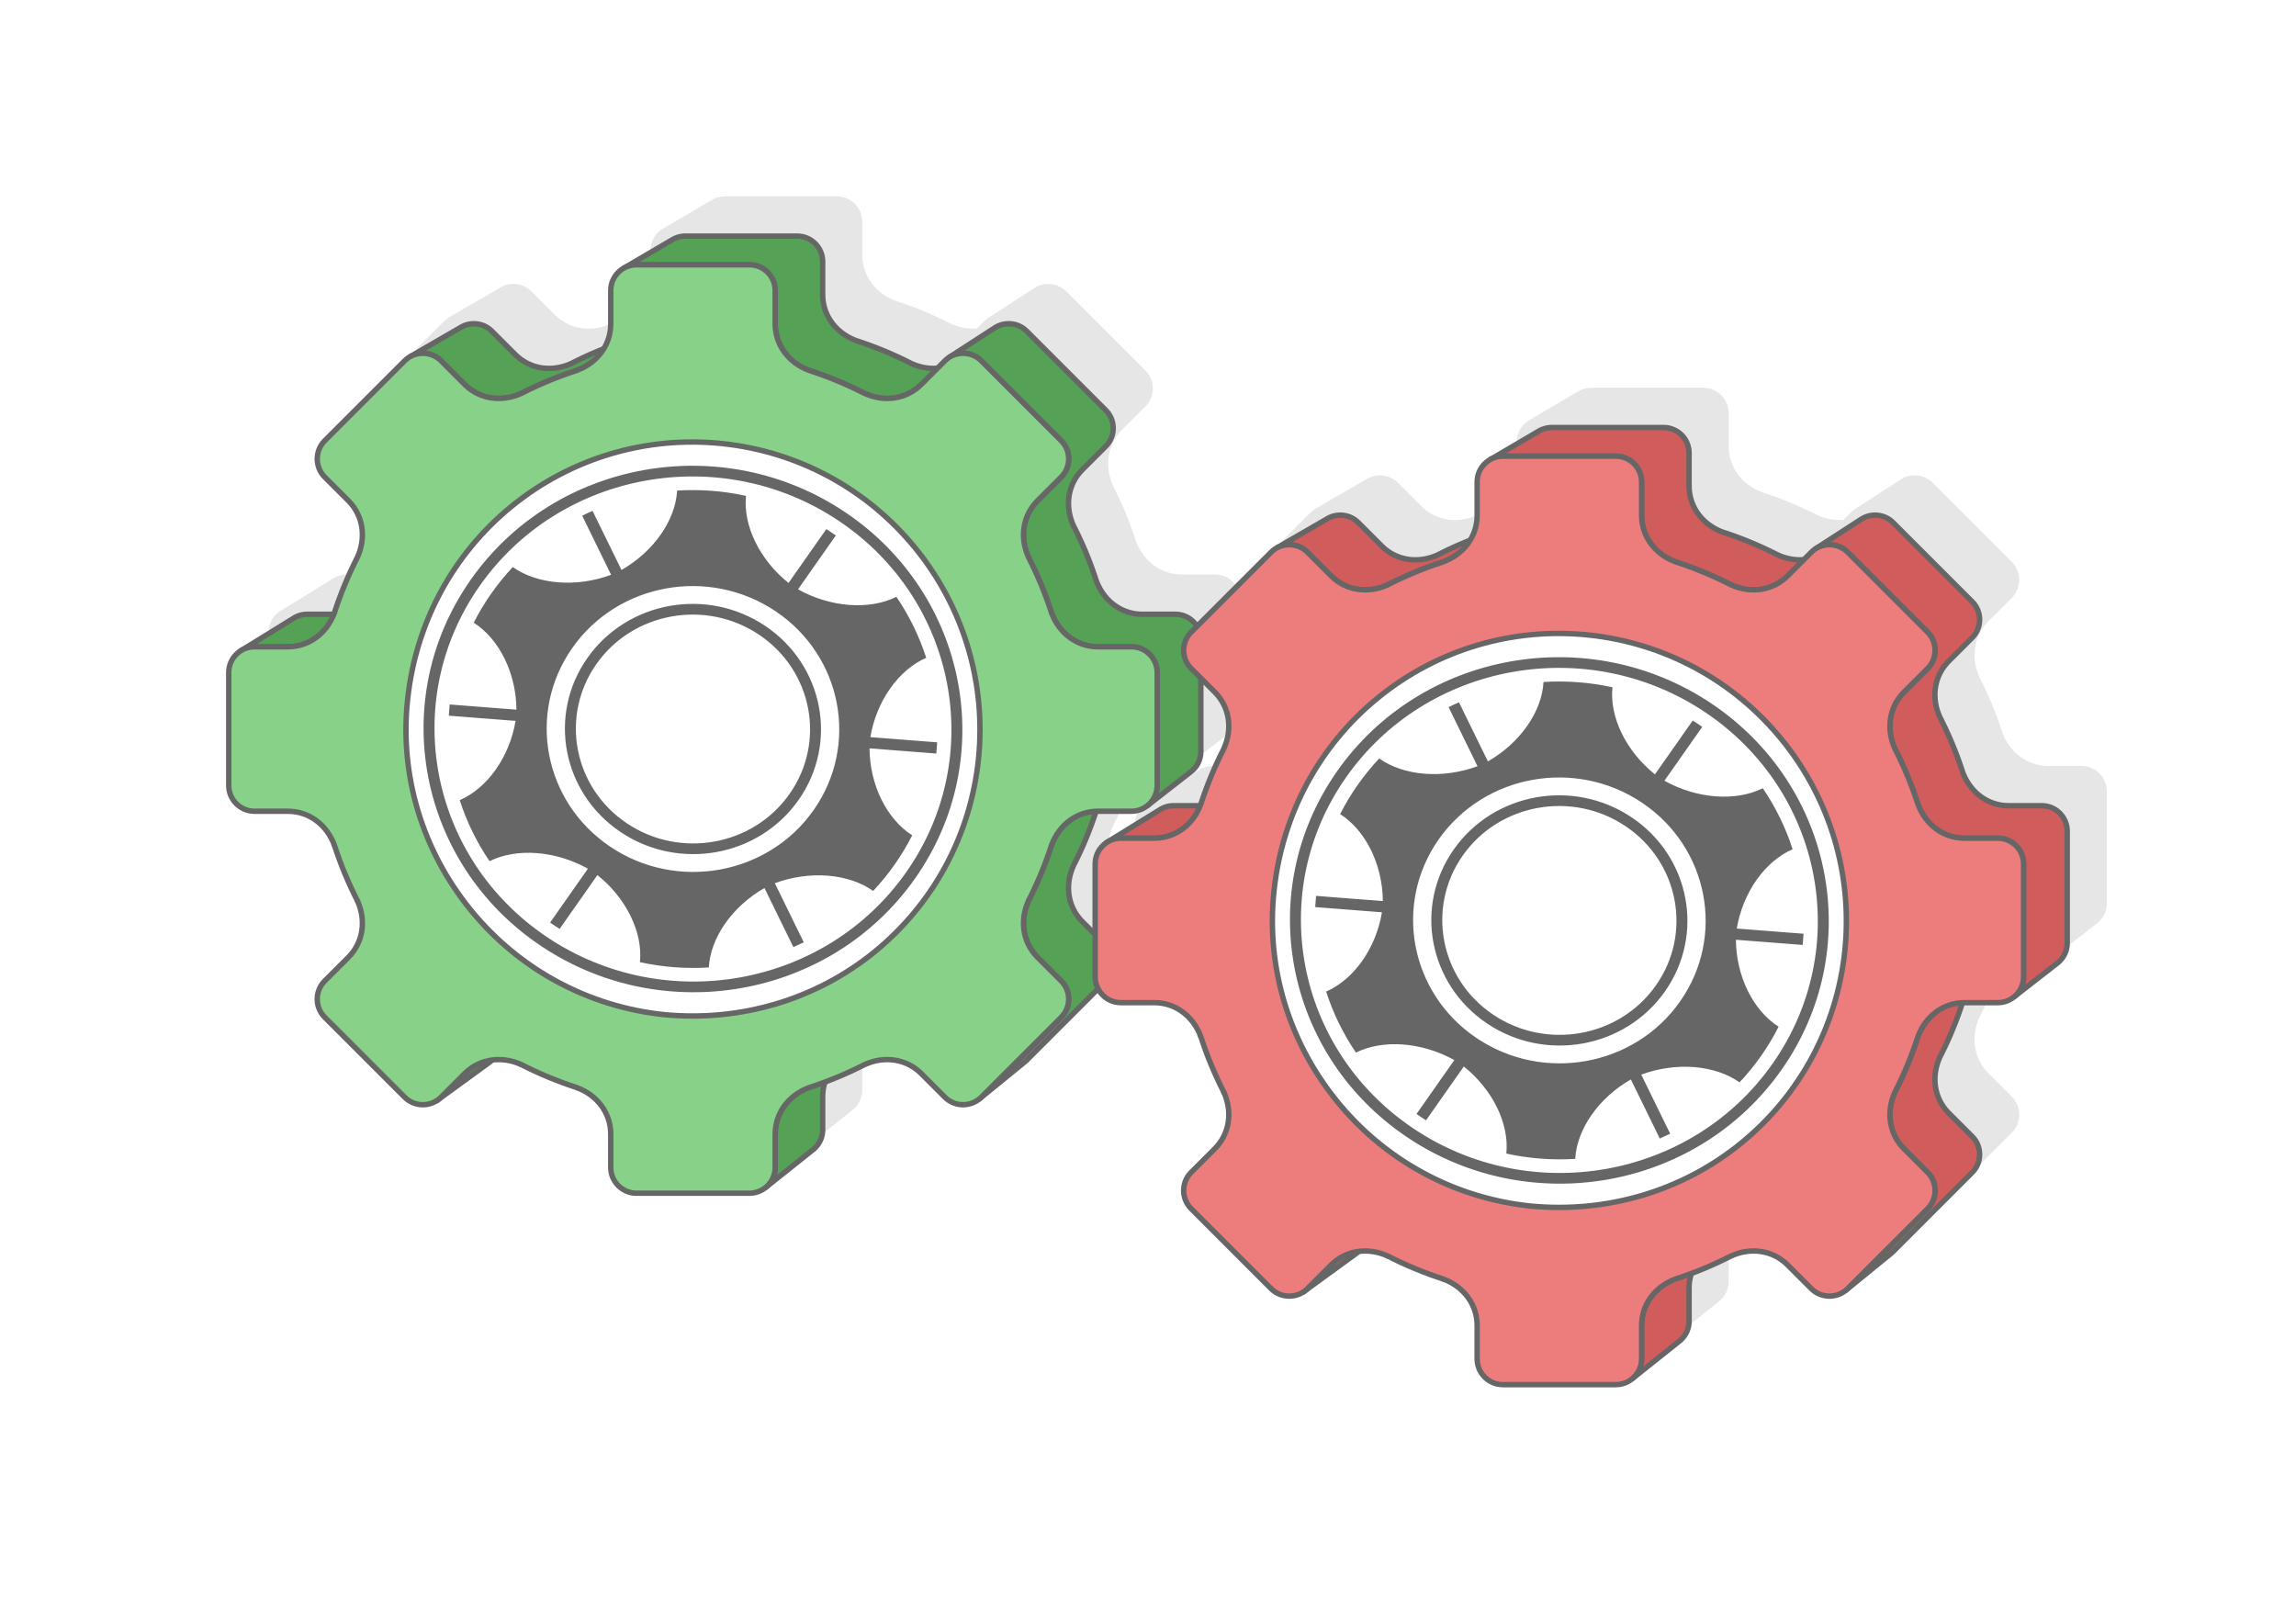 <?xml version="1.0" encoding="UTF-8"?>
<!DOCTYPE svg PUBLIC "-//W3C//DTD SVG 1.1//EN" "http://www.w3.org/Graphics/SVG/1.1/DTD/svg11.dtd">
<!-- Creator: CorelDRAW 2020 (64-Bit) -->
<svg xmlns="http://www.w3.org/2000/svg" xml:space="preserve" width="425px" height="300px" version="1.1" style="shape-rendering:geometricPrecision; text-rendering:geometricPrecision; image-rendering:optimizeQuality; fill-rule:evenodd; clip-rule:evenodd"
viewBox="0 0 301041.9 212500"
 xmlns:xlink="http://www.w3.org/1999/xlink"
 xmlns:xodm="http://www.corel.com/coreldraw/odm/2003">
 <defs>
  <style type="text/css">
   <![CDATA[
    .str0 {stroke:#666666;stroke-width:708.4;stroke-linecap:round;stroke-linejoin:round;stroke-miterlimit:2.613}
    .str1 {stroke:#666666;stroke-width:708.4;stroke-linecap:round;stroke-linejoin:round;stroke-miterlimit:2.613}
    .fil2 {fill:#55A156}
    .fil6 {fill:#666666}
    .fil3 {fill:#88D189}
    .fil4 {fill:#D15C5C}
    .fil1 {fill:#E6E6E6}
    .fil5 {fill:#ED7D7D}
    .fil0 {fill:white}
   ]]>
  </style>
 </defs>
 <g id="Layer_x0020_1">
  <g id="_1626597589104">
   <g>
    <rect class="fil0" x="0.1" width="301041.6" height="212500"/>
    <path class="fil1" d="M247191 163970.2l5958.8 -4856.6 252.2 -228.1 10376.7 -10376.4 228.1 -252.5 197.3 -269.6 167.3 -283.8 136.8 -296.1 106.6 -305.7 75.7 -312.7 45.8 -317.8 15.3 -320.2 -15.3 -320.1 -45.8 -317.8 -75.7 -313 -106.6 -305.5 -136.8 -296 -167.3 -284.1 -197.3 -269.3 -228.1 -252.5 -3065.9 -3065.6 -178 -185.5 -168.7 -190.4 -159.8 -195.4 -150.5 -199.7 -141.1 -204.8 -132.2 -208.6 -122.9 -212.5 -113.8 -216.4 -104.4 -219.5 -95.6 -223.3 -86.2 -226.2 -77.3 -228.9 -68 -231.6 -58.9 -233.7 -50.1 -236.1 -41 -237.7 -31.8 -239.9 -23 -240.9 -13.7 -242.3 -4.8 -243.4 4.3 -244.1 13.4 -244.7 22.2 -244.7 31 -244.7 39.9 -245 49.3 -244.7 57.8 -243.6 66.9 -243.1 75.8 -242 84.6 -240.7 93.4 -239 102.6 -237.5 -4.6 1.6 111.4 -218.5 110.3 -219.2 109.5 -219.8 108.1 -220.6 107.1 -221.1 106 -221.7 105.3 -222.2 103.6 -223 102.8 -223.8 101.7 -224.1 100.7 -224.6 99.3 -225.5 98.5 -225.9 97.2 -226.8 96.1 -227 95 -227.8 94 -228.4 92.9 -228.9 91.6 -229.4 90.4 -230 89.5 -230.7 88.3 -231.1 87.3 -231.8 85.9 -232.1 84.9 -232.7 83.8 -233.4 82.4 -234 81.7 -234.5 80.3 -235.1 79.3 -235.3 77.9 -236.1 31 -95.3c87.6,-3.5 175.4,-5.4 263.7,-5.4l4379.6 0c810.9,0 1557,-289.9 2139.6,-771.6l0 -0.2 5737.7 -4471.7 237.2 -215.8 215.5 -237.2 192.5 -256.4 167.6 -275.3 140.8 -291.2 112.7 -306 82.5 -319.2 50.6 -330.3 17.4 -339.7 0 -14674.4 -17.4 -339.7 -50.6 -330.4 -82.5 -319.1 -112.7 -305.7 -140.8 -291.6 -167.6 -274.9 -192.5 -256.8 -215.5 -237.2 -237.2 -215.7 -256.8 -192.5 -275.2 -167.6 -291.2 -140.8 -306 -112.5 -319.2 -82.4 -330.1 -50.9 -339.7 -17.4 -4335.7 0 -257 -5.1 -254.3 -15.3 -250.8 -25.1 -248 -35.1 -244.4 -44.7 -240.7 -54.1 -237.4 -63.4 -233.2 -72.6 -229.4 -81.4 -225.2 -90.4 -220.8 -98.8 -216.6 -107.4 -212.1 -115.4 -206.9 -123.7 -202.1 -131.7 -197.3 -139.2 -192 -147 -186.6 -154.4 -181 -161.5 -175.6 -168.6 -169.5 -175.4 -163.5 -182.6 -157.4 -188.4 -151.3 -195.5 -144.8 -201.6 -138.2 -207.2 -131.4 -213.6 -124.5 -219.3 -117.5 -224.3 -110.1 -230.3 -103.1 -235.3 -95.5 -240.1 -3.2 2.4 -76.1 -234.3 -78.1 -235.8 -79.3 -235.3 -80.3 -235.1 -81.7 -234.5 -82.4 -234 -83.8 -233.2 -84.9 -232.9 -85.9 -232.4 -87 -231.6 -88.6 -231.3 -89.5 -230.5 -90.4 -230.2 -91.6 -229.2 -92.9 -229.1 -94 -228.1 -94.7 -227.9 -96.1 -227 -97.5 -226.7 -98.2 -225.7 -99.6 -225.7 -100.7 -224.6 -101.5 -224.1 -103 -223.5 -103.6 -223.3 -105.3 -222.2 -106 -221.7 -107.1 -221.1 -108.1 -220.4 -109.5 -220 -110.3 -219.3 -109.5 -215 2.7 -1.8 -102.6 -237.5 -93.4 -239.1 -84.6 -240.6 -75.8 -242.1 -66.9 -243 -57.8 -243.7 -49.3 -244.4 -39.9 -244.9 -31 -245 -22.2 -245 -13.4 -244.4 -4.3 -244.2 4.8 -243.3 13.7 -242.3 23 -240.9 31.8 -239.6 41 -238 50.1 -236.2 58.9 -233.7 68 -231.6 77.3 -228.9 86.2 -226.2 95.6 -223.3 104.4 -219.5 113.8 -216.3 122.9 -212.6 132.2 -208.5 141.1 -204.5 150.5 -200 159.8 -195.5 168.7 -190.3 178 -185.5 3065.9 -3065.7 228.1 -252.4 197.3 -269.3 167.3 -284.1 136.8 -295.8 106.6 -306 75.7 -312.7 45.8 -317.8 15.3 -320.2 -15.3 -320.2 -45.8 -317.7 -75.7 -312.7 -106.6 -305.8 -136.8 -296.1 -167.3 -283.7 -197.3 -269.6 -228.1 -252.2 -10376.7 -10376.7 -252.2 -228.1 -269.6 -197.3 -283.8 -167.3 -295.8 -136.8 -306 -106.6 -312.7 -75.8 -317.8 -45.5 -320.1 -15.2 -320.2 15.2 -317.8 45.5 -312.7 75.8 -306 106.6 -295.8 136.8 -283.8 167.3 -5998.7 3884.5c-186.6,122.9 -363.3,266.2 -527.2,430l-978.5 978.5 -14.4 1.3 -242.3 14 -243.4 4.8 -244.1 -4.3 -244.5 -13.4 -244.9 -22.2 -245 -31.1 -244.7 -39.9 -244.7 -49.2 -243.6 -57.8 -243.1 -67 -242 -75.7 -240.7 -84.6 -239 -93.7 -237.5 -102.3 -3.5 2.1 -213.3 -108.9 -219.3 -110.3 -220.1 -109.5 -220.3 -108.2 -220.9 -107.1 -221.9 -106 -222.2 -104.9 -223.3 -103.9 -223.3 -102.8 -224.3 -101.7 -224.6 -100.7 -225.4 -99.3 -226.3 -98.5 -226.4 -96.9 -227.1 -96.4 -227.5 -95.1 -228.7 -93.9 -228.9 -92.9 -229.4 -91.3 -230 -90.8 -230.7 -89.4 -231.1 -88.1 -231.8 -87.2 -232.1 -86.3 -232.9 -84.8 -233.2 -83.8 -234 -82.5 -234.5 -81.6 -234.8 -80.3 -235.6 -79.3 -236.1 -77.9 -235.9 -76.8 4.3 -2.7 -240.1 -95.6 -235.4 -103 -229.9 -110.1 -224.6 -117.5 -219.3 -124.5 -213.4 -131.4 -207.5 -138.2 -201.5 -144.8 -195.2 -151.3 -188.8 -157.4 -182.3 -163.6 -175.6 -169.4 -168.7 -175.4 -161.4 -181.2 -154.5 -186.4 -146.9 -192.2 -139.2 -197 -131.8 -202.4 -123.6 -207 -115.4 -212 -107.4 -216.3 -98.8 -220.9 -90.2 -225.4 -81.4 -229.4 -72.8 -233.2 -63.2 -237.2 -54.3 -240.9 -44.5 -244.5 -35 -247.9 -25.5 -250.8 -15.2 -254.4 -5.1 -256.7 0 -4335.7 -17.4 -339.7 -50.9 -330.4 -82.4 -319.1 -112.5 -306 -140.8 -291.3 -167.6 -275.2 -192.5 -256.7 -215.5 -236.9 -237.2 -215.8 -257 -192.5 -274.9 -167.6 -291.3 -140.8 -306 -112.7 -319.1 -82.5 -330.1 -50.6 -339.8 -17.4 -14674.6 0c-661.2,34 -990.8,115.9 -1586.5,404l-6419.5 3764.6 -4.6 2.4 0 0.3c-1050,572.4 -1766.4,1686.6 -1766.4,2960.4l0 4379.6c-0.3,1197.2 -329,2306.1 -911.3,3259.7l-24.1 9.4 -229.4 91.3 -228.7 92.9 -228.3 93.9 -227.8 94.8 -227.3 96.4 -226.5 97.2 -226 98.2 -225.1 99.6 -224.9 100.7 -224.1 101.4 -223.5 103.1 -223 103.9 -222.5 104.9 -221.7 106 -221.1 107.1 -220.3 108.2 -219.8 109.5 -219.3 110.3 -218.7 111.6 1.6 -4.8 -237.2 102.3 -239.3 93.7 -240.7 84.6 -242 75.7 -243.1 67 -243.7 57.8 -244.6 49.2 -244.7 39.9 -245 31.1 -245 22.2 -244.4 13.4 -244.1 4.3 -243.4 -4.8 -242 -14 -241.2 -22.7 -239.6 -31.9 -237.8 -40.9 -236.4 -49.8 -233.7 -59.2 -231.5 -68 -228.9 -77.1 -226.3 -86.5 -223 -95.3 -219.8 -104.7 -216.3 -113.7 -212.6 -122.9 -208.5 -132 -204.5 -141.4 -199.8 -150.4 -195.7 -159.6 -190.3 -168.6 -185.3 -178.3 -3065.9 -3065.9 -252.4 -228.1 -269.3 -197.3 -284.1 -167.3 -295.8 -136.8 -305.7 -106.6 -313 -75.8 -317.8 -45.5 -320.2 -15.2 -320.2 15.2 -317.7 45.5 -312.7 75.8 -305.8 106.6 -295.8 136.8 -6704.1 3882.9c-293.2,153.7 -568.1,353.1 -813.9,598.9l-9718.6 9718.6 -66.4 -108.9 -192.5 -256.8 -215.5 -237.2 -237.2 -215.7 -256.8 -192.5 -275.2 -167.6 -291.3 -140.8 -306 -112.5 -319.1 -82.4 -330.1 -50.9 -339.7 -17.4 -4335.7 0 -257 -5.1 -254.3 -15.2 -250.9 -25.2 -247.9 -35.1 -244.4 -44.7 -240.7 -54.1 -237.4 -63.4 -233.2 -72.6 -229.5 -81.4 -225.1 -90.4 -220.9 -98.8 -216.6 -107.4 -212 -115.4 -206.9 -123.7 -202.2 -131.7 -197.3 -139.2 -191.9 -147 -186.6 -154.4 -181 -161.5 -175.6 -168.6 -169.5 -175.4 -163.6 -182.6 -157.4 -188.4 -151.2 -195.5 -144.9 -201.6 -138.1 -207.2 -131.5 -213.6 -124.4 -219.3 -117.6 -224.3 -110 -230.2 -103.1 -235.4 -95.5 -240.1 -3.3 2.4 -76 -234.3 -78.2 -235.8 -79.2 -235.3 -80.3 -235.1 -81.7 -234.5 -82.4 -234 -83.8 -233.2 -84.9 -232.9 -85.9 -232.4 -87 -231.5 -88.7 -231.4 -89.4 -230.5 -90.5 -230.2 -91.5 -229.2 -92.9 -229.1 -94 -228.1 -94.8 -227.8 -96.1 -227.1 -97.4 -226.7 -98.3 -225.7 -99.6 -225.7 -100.6 -224.6 -101.5 -224.1 -103.1 -223.5 -103.6 -223.3 -105.2 -222.2 -106 -221.7 -107.1 -221.1 -108.1 -220.3 -109.5 -220.1 -110.3 -219.3 -109.5 -214.9 2.7 -1.9 -102.6 -237.5 -93.4 -239.1 -84.6 -240.6 -75.8 -242 -66.9 -243.1 -57.8 -243.7 -49.3 -244.4 -39.9 -244.9 -31 -245 -22.3 -245 -13.3 -244.4 -4.3 -244.1 4.8 -243.4 13.6 -242.3 23.1 -240.9 31.8 -239.6 41 -238 50 -236.2 58.9 -233.7 68 -231.5 77.4 -228.9 86.2 -226.3 95.6 -223.2 104.4 -219.6 113.8 -216.3 122.9 -212.6 132.2 -208.5 141.1 -204.5 150.5 -200 159.8 -195.5 168.6 -190.3 178.1 -185.5 3065.9 -3065.7 228.1 -252.4 197.3 -269.3 167.3 -284.1 136.8 -295.8 106.5 -306 75.8 -312.7 45.8 -317.8 15.3 -320.2 -15.3 -320.2 -45.8 -317.7 -75.8 -312.7 -106.5 -305.8 -136.8 -296.1 -167.3 -283.7 -197.3 -269.6 -228.1 -252.2 -10376.7 -10376.7 -252.2 -228.1 -269.6 -197.3 -283.8 -167.3 -295.8 -136.8 -306 -106.6 -312.7 -75.8 -317.8 -45.5 -320.2 -15.2 -320.2 15.2 -317.7 45.5 -312.7 75.8 -306 106.6 -295.9 136.8 -283.7 167.3 -5998.8 3884.6c-186.6,122.8 -363.3,266.1 -527.1,429.9l-978.5 978.5 -14.5 1.4 -242.2 13.9 -243.4 4.8 -244.2 -4.3 -244.4 -13.4 -244.9 -22.2 -245 -31.1 -244.7 -39.8 -244.7 -49.3 -243.6 -57.8 -243.1 -67 -242 -75.7 -240.7 -84.6 -239.1 -93.7 -237.4 -102.3 -3.5 2.2 -213.4 -109 -219.2 -110.3 -220.1 -109.5 -220.3 -108.2 -220.9 -107 -221.9 -106.1 -222.2 -104.9 -223.3 -103.9 -223.3 -102.8 -224.3 -101.7 -224.6 -100.7 -225.5 -99.3 -226.2 -98.5 -226.5 -96.9 -227 -96.4 -227.6 -95.1 -228.6 -93.9 -228.9 -92.9 -229.4 -91.3 -230 -90.8 -230.8 -89.4 -231 -88.1 -231.8 -87.2 -232.1 -86.2 -233 -84.9 -233.1 -83.8 -234 -82.5 -234.5 -81.6 -234.8 -80.3 -235.6 -79.3 -236.1 -77.9 -235.9 -76.8 4.3 -2.7 -240.2 -95.6 -235.3 -103 -230 -110.1 -224.6 -117.5 -219.2 -124.5 -213.4 -131.4 -207.5 -138.2 -201.6 -144.8 -195.1 -151.3 -188.8 -157.4 -182.3 -163.6 -175.6 -169.4 -168.7 -175.4 -161.4 -181.2 -154.5 -186.4 -147 -192.2 -139.2 -197 -131.7 -202.4 -123.7 -207 -115.4 -212 -107.3 -216.3 -98.8 -220.9 -90.2 -225.4 -81.4 -229.4 -72.8 -233.2 -63.2 -237.2 -54.4 -240.9 -44.4 -244.5 -35.1 -247.9 -25.4 -250.8 -15.3 -254.3 -5 -256.8 0 -4335.7 -17.4 -339.7 -50.9 -330.4 -82.5 -319.1 -112.4 -306 -140.8 -291.2 -167.6 -275.3 -192.5 -256.7 -215.5 -236.9 -237.2 -215.8 -257 -192.5 -275 -167.6 -291.2 -140.8 -306 -112.7 -319.2 -82.5 -330.1 -50.6 -339.7 -17.4 -14674.6 0c-661.3,34 -990.8,116 -1586.5,404l-6419.6 3764.6 -4.5 2.5 0 0.2c-1050,572.4 -1766.4,1686.6 -1766.4,2960.4l0 4379.6c-0.3,1197.2 -329,2306.1 -911.3,3259.7l-24.1 9.4 -229.4 91.3 -228.7 92.9 -228.3 93.9 -227.9 94.8 -227.3 96.4 -226.4 97.2 -226 98.2 -225.1 99.6 -224.9 100.7 -224.1 101.4 -223.5 103.1 -223.1 103.9 -222.4 104.9 -221.7 106.1 -221.1 107 -220.4 108.2 -219.8 109.5 -219.2 110.3 -218.7 111.6 1.6 -4.8 -237.2 102.3 -239.4 93.7 -240.6 84.6 -242.1 75.7 -243.1 67 -243.6 57.8 -244.7 49.3 -244.7 39.8 -244.9 31.1 -245 22.2 -244.4 13.4 -244.2 4.3 -243.3 -4.8 -242 -13.9 -241.2 -22.8 -239.7 -31.9 -237.7 -40.9 -236.4 -49.8 -233.7 -59.2 -231.6 -68 -228.9 -77.1 -226.2 -86.5 -223 -95.3 -219.8 -104.6 -216.3 -113.8 -212.6 -122.9 -208.5 -132 -204.6 -141.3 -199.7 -150.5 -195.7 -159.6 -190.3 -168.6 -185.3 -178.3 -3065.9 -3065.9 -252.4 -228.1 -269.4 -197.3 -284 -167.3 -295.8 -136.8 -305.8 -106.6 -312.9 -75.8 -317.8 -45.5 -320.2 -15.2 -320.2 15.2 -317.8 45.5 -312.6 75.8 -305.8 106.6 -295.8 136.8 -6704.2 3882.9c-293.1,153.7 -568.1,353.1 -813.8,598.9l-10481.4 10481.4c-1310.2,1309.9 -1310.2,3453.8 0,4764l3096.7 3096.7c1968.8,1969 2343.6,4856.9 1192.7,7404.5l4.8 -1.6c-1205.8,2348.9 -2225.8,4808.4 -3047.7,7356.8l-5.4 3.5 -50 128.5 -3499.3 0 -339.8 17.4 -330.1 50.9 -319.1 82.4 -306 112.5 -291.3 140.8 -274.9 167.6 -6682.2 4118.3c-84.1,47.1 -166.3,97.4 -245.8,151.2l0 0.3c-896.6,606.9 -1488.5,1633.3 -1488.5,2791.2l0 14822.9c0,1852.9 1515.8,3368.7 3368.7,3368.7l4379.6 0c2784.2,0.3 5091.1,1777.4 6078.7,4392.4l3.5 -2.4c821.6,2549.2 1841.9,5009.8 3047.7,7359.3l-2.9 2.1c1150.9,2547.4 776.1,5435.5 -1192.7,7404.5l-3096.7 3096.7c-1310.2,1309.9 -1310.2,3453.8 0,4764l10481.4 10481.4c1146.3,1146.4 2930.7,1289.9 4236.9,429.9 85.4,-56.4 169.2,-117.2 250.3,-182.3l6419.5 -4676.4 269.4 -197.6 252.4 -228.1 23.6 -23.6c1254.8,-169.7 2574.1,28.9 3813.1,588.7l3.2 -2.4c2349.7,1205.8 4809.8,2226.1 7359.5,3047.7l-3.7 2.7c2615,987.9 4392.4,3294.8 4392.4,6079l0 4379.6c0,1852.9 1515.8,3368.7 3368.7,3368.7l14822.9 0c810.6,0 1556.8,-290 2139.6,-771.6l0 -0.2 6238.6 -4972.6 237.2 -215.5 215.5 -237.2 192.5 -256.8 167.6 -275.2 140.8 -291.2 112.4 -306.3 82.5 -318.9 50.9 -330.1 17.4 -339.7 0 -4335.9 5 -256.8 15.3 -254 25.2 -251.1 35.3 -248 44.4 -244.4 54.4 -240.7 63.2 -237.4 59.1 -190.1c1793.2,-669.8 3537.1,-1440.3 5224.5,-2306.4l-1.6 4.8c2547.6,-1150.9 5435.5,-776.1 7404.5,1192.7l3096.7 3096.7c1228.3,1228.3 3189.3,1305.1 4509.2,230.2l5958.8 -4856.6 252.2 -228.1 9363.6 -9363.4c563.3,1077.8 1693.3,1817.8 2988,1817.8l4379.6 0c2784.2,0.3 5091.2,1777.4 6078.8,4392.4l3.4 -2.4c821.7,2549.2 1841.9,5009.8 3047.7,7359.3l-2.9 2.1c1150.9,2547.3 776.1,5435.5 -1192.7,7404.5l-3096.7 3096.7c-1310.2,1309.9 -1310.2,3453.8 0,4764l10481.4 10481.4c1146.4,1146.3 2930.7,1289.8 4236.9,429.9 85.4,-56.5 169.2,-117.2 250.3,-182.3l6419.6 -4676.5 269.3 -197.5 252.4 -228.1 23.6 -23.6c1254.8,-169.7 2574.1,28.9 3813.1,588.7l3.2 -2.4c2349.8,1205.8 4809.8,2226.1 7359.5,3047.7l-3.7 2.7c2615,987.9 4392.4,3294.8 4392.4,6079l0 4379.6c0,1852.9 1515.8,3368.7 3368.7,3368.7l14822.9 0c810.7,0 1556.8,-290 2139.6,-771.6l0 -0.3 6238.6 -4972.5 237.2 -215.5 215.5 -237.2 192.5 -256.8 167.6 -275.2 140.8 -291.3 112.5 -306.2 82.4 -318.9 50.9 -330.1 17.4 -339.7 0 -4335.9 5.1 -256.8 15.2 -254 25.2 -251.2 35.3 -247.9 44.5 -244.4 54.3 -240.7 63.2 -237.4 59.2 -190.1c1793.1,-669.8 3537,-1440.3 5224.5,-2306.4l-1.7 4.8c2547.6,-1150.9 5435.5,-776.1 7404.5,1192.7l3096.7 3096.7c1228.3,1228.3 3189.3,1305.1 4509.2,230.2zm-84551.9 -80272.9l1828.8 1828.8c1968.8,1969 2343.6,4856.9 1192.7,7404.5l4.8 -1.6c-1205.8,2348.9 -2225.8,4808.4 -3047.7,7356.8l-5.3 3.5 -50.1 128.5 -3499.3 0 -339.8 17.4 -330.1 50.9 -319.1 82.4 -306 112.5 -291.2 140.8 -275 167.6 -6682.2 4118.3c-84.1,47.1 -166.2,97.4 -245.8,151.2l0 0.3c-896.5,606.9 -1488.5,1633.3 -1488.5,2791.2l0 9250.4 -1672.1 -1671.9 -178.1 -185.5 -168.6 -190.4 -159.8 -195.4 -150.5 -199.7 -141.1 -204.8 -132.2 -208.6 -122.9 -212.5 -113.8 -216.3 -104.4 -219.6 -95.6 -223.2 -86.2 -226.3 -77.4 -228.9 -68 -231.5 -58.9 -233.8 -50 -236.1 -41 -237.7 -31.8 -239.9 -23.1 -240.9 -13.6 -242.3 -4.8 -243.4 4.3 -244.1 13.3 -244.7 22.3 -244.7 31 -244.7 39.9 -245 49.3 -244.7 57.8 -243.6 66.9 -243.1 75.8 -242 84.6 -240.7 93.4 -239 102.6 -237.5 -4.6 1.6 111.4 -218.5 110.3 -219.2 109.5 -219.8 108.1 -220.6 107.1 -221.1 106 -221.7 105.2 -222.2 103.6 -223 102.8 -223.8 101.8 -224.1 100.6 -224.6 99.4 -225.4 98.5 -226 97.2 -226.8 96.1 -227 95 -227.8 94 -228.4 92.9 -228.9 91.5 -229.4 90.5 -230 89.4 -230.7 88.4 -231.1 87.3 -231.8 85.9 -232.1 84.9 -232.7 83.8 -233.4 82.4 -234 81.7 -234.5 80.3 -235.1 79.2 -235.3 77.9 -236.1 31.1 -95.3c87.5,-3.5 175.3,-5.4 263.7,-5.4l4379.6 0c810.9,0 1557,-289.9 2139.6,-771.5l0 -0.3 5737.7 -4471.7 237.2 -215.8 215.5 -237.2 192.5 -256.4 167.5 -275.2 140.9 -291.3 112.7 -306 82.4 -319.1 50.6 -330.4 17.4 -339.7 0 -9632.2zm-44833.1 29170.7c5886,-5691.4 9546.8,-13669.7 9546.8,-22504 0,-17288.1 -14015,-31303.1 -31303.1,-31303.1 -4760.5,0 -9272.1,1064.8 -13311.9,2965.8l-66.4 52.2 -1124.7 974 -1075.9 1026.4 -1026.5 1076.2 -973.9 1124.4 -919.9 1170.5 -864.2 1215.1 -806.1 1257.2 -745.8 1297.9 -684.6 1336.2 -620.8 1372.9 -554.7 1407.3 -487.3 1439.8 -417.6 1470.6 -345.9 1499.5 -272.5 1526 -197.1 1550.8 -119.6 1573.9 -40.5 1594.8 40.5 1594.5 119.6 1574 197.1 1550.8 272.5 1526 345.9 1499.5 417.6 1470.6 487.3 1440 554.7 1407.1 620.8 1372.9 684.6 1336.2 745.8 1297.8 806.1 1257.2 864.2 1215.2 919.9 1170.5 973.9 1124.6 1026.5 1076 1075.9 1026.4 1124.7 974 1170.7 919.8 1214.9 864.2 1257.5 806.1 1297.6 746.2 1336.2 684.2 1372.8 620.9 1407.2 554.7 1440 487.2 1470.6 417.7 1499.4 346.1 1526 272.3 1550.9 197.3 1573.9 119.4 1594.5 40.4 1594.8 -40.4 1573.9 -119.4 1550.9 -197.3 1526.3 -272.3 1499.2 -346.1 1470.5 -417.7 1439.8 -487.2 1407.4 -554.7 1372.9 -620.9 1336.1 -684.2 650.6 -374zm-12201.2 37584.7l-4 3.5 0 0.2 4 -3.7zm-68930.6 -70291.4l0 -0.3 0 0.3zm50361.8 -50253.1l0 -0.2 0 0.2zm68652.7 70460.6l-4 3.5 0 0.3 4 -3.8zm75716.9 37597c5886,-5691.3 9546.8,-13669.6 9546.8,-22503.9 0,-17288.1 -14015,-31303.1 -31303,-31303.1 -4760.6,0 -9272.1,1064.7 -13312,2965.8l-66.4 52.2 -1124.7 974 -1075.9 1026.4 -1026.4 1076.2 -974 1124.4 -919.9 1170.5 -864.1 1215.1 -806.1 1257.2 -745.9 1297.9 -684.6 1336.2 -620.8 1372.8 -554.7 1407.4 -487.2 1439.8 -417.7 1470.6 -345.9 1499.5 -272.5 1525.9 -197 1550.9 -119.7 1573.9 -40.4 1594.8 40.4 1594.5 119.7 1573.9 197 1550.9 272.5 1526 345.9 1499.5 417.7 1470.6 487.2 1440 554.7 1407.1 620.8 1372.9 684.6 1336.1 745.9 1297.9 806.1 1257.2 864.1 1215.2 919.9 1170.5 974 1124.6 1026.4 1076 1075.9 1026.4 1124.7 974 1170.7 919.8 1214.9 864.2 1257.5 806.1 1297.6 746.1 1336.2 684.3 1372.9 620.9 1407.1 554.7 1440 487.2 1470.6 417.7 1499.5 346.1 1526 272.3 1550.8 197.3 1573.9 119.4 1594.6 40.4 1594.7 -40.4 1574 -119.4 1550.8 -197.3 1526.3 -272.3 1499.2 -346.1 1470.6 -417.7 1439.7 -487.2 1407.4 -554.7 1372.9 -620.9 1336.2 -684.3 650.5 -374zm-12201.2 37584.8l-4 3.4 0 0.3 4 -3.7zm-68930.6 -70291.4l0 -0.3 0 0.3zm50361.8 -50253.1l0 -0.3 0 0.3zm68652.7 70460.6l-4 3.5 0 0.2 4 -3.7z"/>
    <g>
     <path class="fil2 str0" d="M128400.1 144091.2l5958.8 -4856.9 252.5 -228.1 10376.4 -10376.4 228.1 -252.5 197.5 -269.3 167.1 -284.1 136.8 -295.8 106.6 -306 75.7 -312.7 45.8 -317.8 15.3 -320.2 -15.3 -320.1 -45.8 -317.8 -75.7 -313 -106.6 -305.4 -136.8 -296.1 -167.1 -283.8 -197.5 -269.6 -228.1 -252.5 -3065.6 -3065.6 -178.3 -185.2 -168.7 -190.7 -159.8 -195.4 -150.5 -199.7 -141.1 -204.5 -132.2 -208.6 -122.9 -212.6 -113.5 -216.3 -104.7 -219.8 -95.6 -223.3 -86.2 -225.9 -77.3 -228.9 -68 -231.6 -58.9 -233.7 -50.1 -236.4 -40.7 -237.7 -32.1 -239.6 -22.8 -241.2 -13.9 -242.3 -4.6 -243.4 4.3 -243.9 13.1 -244.7 22.3 -244.9 31 -244.7 40.2 -245 49 -244.4 57.8 -243.9 67.2 -242.8 75.8 -242.3 84.3 -240.7 93.7 -239 102.3 -237.2 -4.6 1.6 111.4 -218.8 110.3 -219.2 109.5 -219.8 108.1 -220.3 107.1 -221.2 106.3 -221.9 104.9 -222.2 103.9 -223 102.6 -223.6 101.7 -224.3 100.6 -224.6 99.4 -225.4 98.5 -226 97.2 -226.8 96.1 -226.7 95 -227.8 94.3 -228.4 92.6 -229.2 91.5 -229.1 90.5 -230.3 89.7 -230.7 88.1 -231.1 87.3 -231.5 85.9 -232.4 84.9 -232.7 83.8 -233.2 82.7 -234.2 81.7 -234.5 80.3 -234.8 78.9 -235.6 77.9 -236.1 74.2 -227.3 5.6 -4.3 95.3 -240.1 103.1 -235.1 110 -230.2 117.6 -224.7 124.7 -218.9 131.5 -213.7 138.1 -207.2 144.8 -201.6 151 -195.4 157.7 -188.8 163.3 -182.3 169.8 -175.3 175.3 -169 181 -161.4 186.6 -154.2 -5842.1 4493.1 -188.5 155.8 -182.6 163.3 -177.5 170.3 -171 177.2 -165.2 184.2 -159.3 190.6 -152.6 197.3 -146.2 203.7 -139.7 209.4 -132.6 215.5 -125.8 221.4 -118.8 227 -111.4 232.4 -103.9 237.8 -92.6 232.6 -6.4 4.8 -77.7 239.1 -79 238.5 -79.7 237.8 -81.2 237.2 -82.4 236.9 -83.5 236.4 -84.6 235.6 -85.7 235 -87 234.8 -88.1 234 -89.1 233.4 -90.3 233 -91.5 232.3 -92.7 231.9 -93.7 231.3 -94.7 230.5 -96.1 230.2 -97.2 229.2 -98 228.9 -99.6 228.3 -100.4 227.6 -101.5 227 -102.8 226.5 -103.8 226 -104.7 225.1 -106.3 224.6 -107.1 223.8 -108.1 223.6 -109.3 222.5 -110.5 222.2 -111.7 221.4 -112.4 220.8 4.8 -1.6 -103.6 239.6 -94.5 241.8 -85.4 243.1 -76.6 244.4 -67.4 245.5 -58.7 246 -49.5 247.1 -40.4 247.4 -31.3 247.4 -22.5 247.3 -13.4 247.1 -4.3 246.3 4.8 246.1 13.9 244.4 23.1 243.6 32.1 242.3 41.5 240.1 50.3 238.6 59.5 236.1 68.8 234 78.1 231.3 87 228.1 96.7 225.7 105.7 221.6 114.6 218.8 124.2 214.7 133.4 210.7 142.7 206.4 152 201.8 161.4 197.6 170.3 192.2 179.9 187.4 3097 3096.7 230.2 255.1 199.5 272 168.9 286.8 138.1 299 107.6 308.7 76.6 316.2 46.1 320.9 15.5 323.4 -15.5 323.5 -46.1 320.9 -76.6 315.9 -107.6 309 -138.1 298.8 -168.9 286.7 -199.5 272.3 -230.2 254.8 -10481.4 10481.4 -255.1 230.5zm-53773.3 -75279.8l6496.4 -4103.8 -1257.5 806.1 -1214.9 863.9 -1170.7 920.2 -1124.4 973.9 -1076.2 1026.2 -1026.4 1076.2 -974 1124.4 -919.9 1170.7 -864.2 1214.9 -806.1 1257.5 -745.8 1297.9 -684.6 1335.9 -620.5 1373.1 -555 1407.1 -487.3 1439.8 -417.6 1470.9 -345.9 1499.2 -272.5 1526.2 -197.1 1550.6 -119.6 1574.2 -40.4 1594.5 40.4 1594.5 119.6 1573.9 197.1 1550.9 272.5 1526.3 345.9 1499.2 417.6 1470.8 487.3 1439.8 555 1407.1 620.5 1373.1 684.6 1336 745.8 1297.8 806.1 1257.5 864.2 1214.9 919.9 1170.7 974 1124.4 1026.4 1076.3 1076.2 1026.1 1124.4 974 1170.7 920.1 1214.9 863.9 1257.5 806.1 1297.6 746.2 1336.5 684.2 1372.5 620.9 1407.4 554.7 1439.8 487.2 1470.6 417.7 1499.5 346.1 1525.9 272.3 1551.2 197.3 1573.6 119.7 1594.8 40.4 1594.8 -40.4 1573.6 -119.7 1551.2 -197.3 1526 -272.3 1499.5 -346.1 1470.5 -417.7 1439.8 -487.2 1407.4 -554.7 1372.6 -620.9 1336.4 -684.2 1297.6 -746.2 1257.2 -806.1 1215.2 -863.9 -6146.8 4622.7 -1227.5 872.7 -1270 814.2 -1310.7 753.6 -1349.9 691.2 -1386.5 627 -1421.6 560.3 -1454.5 492.4 -1485.2 421.6 -1514.5 349.7 -1541.5 275.2 -1566.7 199.2 -1589.7 120.7 -1610.9 41 -1610.8 -41 -1589.7 -120.7 -1566.7 -199.2 -1541.5 -275.2 -1514.5 -349.7 -1485.3 -421.6 -1454.5 -492.4 -1421.5 -560.3 -1386.5 -627 -1349.9 -691.2 -1310.7 -753.6 -1270.1 -814.2 -1227.4 -872.7 -1182.3 -929.5 -1135.9 -983.9 -1087.2 -1036.6 -1036.6 -1086.9 -983.9 -1135.9 -929.2 -1182.6 -872.8 -1227.2 -814.1 -1270 -753.6 -1311 -691.2 -1349.6 -627 -1386.8 -560.6 -1421.3 -492.1 -1454.5 -421.9 -1485.5 -349.4 -1514.5 -275.2 -1541.5 -199.2 -1566.7 -121 -1589.7 -40.7 -1610.6 40.7 -1610.8 121 -1589.7 199.2 -1566.7 275.2 -1541.5 349.4 -1514.5 421.9 -1485.5 492.1 -1454.3 560.6 -1421.5 627 -1386.8 691.2 -1349.6 753.6 -1311 814.1 -1270 872.8 -1227.2 929.2 -1182.6 983.9 -1135.9 1036.6 -1086.9 1087.2 -1036.6 1135.9 -983.9 1182.3 -929.2 1227.4 -872.8 1270.1 -814.4zm34258.1 71572.7l3328.5 -2606.7 -4.6 -2.4 -3316.2 2597.3 36.4 -55.9 139.3 -197 146.9 -192 154.2 -186.3 161.7 -181.3 168.7 -175.3 175.6 -169.5 182.3 -163.6 188.8 -157.7 -6202.2 4853.5 -190.9 159 -183.9 165.2 -177.5 171.3 -170.3 177.3 -163.3 182.8 -155.8 188.5 -148.6 193.8 -140.5 199.2 -133.1 204.5 -124.7 209.1 -116.8 213.9 -108.4 218.7 -99.9 223 -91.2 227.6 -82.2 231.8 -73.4 235.6 -64 239.6 -54.6 243.4 -45.2 246.8 -35.4 250.3 -25.4 253.6 -15.3 256.7 -5.3 259.7 0 4379.3 -17.4 343.2 -51.4 333.6 -83.3 322.3 -113.8 309.2 -142.1 294 -169.5 278.1 -194.3 259.5 -217.7 239.3 -239.6 217.9 6238.6 -4972.8 237.2 -215.5 215.5 -237.2 192.5 -256.8 167.6 -275.2 140.8 -291.2 112.7 -306 82.5 -319.2 50.6 -330.1 17.4 -339.7 0 -4335.7 5.3 -257 15 -254 25.4 -251.2 35.1 -247.9 44.7 -244.1 54.1 -241 63.2 -237.4 72.5 -233.2 81.7 -229.4 89.9 -225.2 99.1 -220.9 107.4 -216.5 115.3 -211.8 123.7 -207.2 87.6 -134.7zm-33194.5 2233l6486 -4842.1 -4.8 2.4 -6485.7 4841.9 4.5 -2.2zm-7363.3 -3045.8l6559.4 -4811.6 -1.4 -4.6 -6559.6 4811.4 1.6 4.8zm-771 -3630.7l185.6 -178.3 190 -168.7 195.7 -159.6 199.7 -150.7 -6625.7 4817 -201.8 152.1 -197.3 161.2 -192.5 170.5 -187.2 179.9 -3096.9 3096.7 -254.9 230.5 -272.2 199.4 6669.9 -4858.7 269.3 -197.6 252.4 -228.1 3065.9 -3065.6zm-20681.6 -17824.9l6774 -4596.9 -4.8 -1.6 -6774 4596.9 4.8 1.6zm-3052.8 -7360.3l6804.3 -4523.6 2.7 -4.8 -6804.6 4523.3 -2.4 5.1zm786.3 -30216.6l-4335.7 0 -339.7 17.1 -330.4 50.9 -318.8 82.4 -306.3 112.7 -291.3 140.9 -274.9 167.5 -6928 4269.6 277.9 -169.2 294.2 -142.2 309.3 -113.7 322 -83.6 333.9 -51.1 342.9 -17.4 4379.6 0 259.7 -5.4 256.4 -15.2 253.8 -25.7 250.3 -35.4 246.9 -44.9 243.1 -54.9 239.8 -64 235.6 -73.4 231.6 -82.1 227.6 -91.3 223 -99.9 218.7 -108.2 214.2 -116.9 209.1 -124.8 6832.1 -4254.6 -207 123.7 -212 115.7 -216.3 107.3 -220.9 98.8 -225.4 90.2 -229.2 81.4 -233.4 72.6 -237.2 63.4 -240.9 54.1 -244.5 44.7 -247.6 35.1 -251.1 25.4 -254.1 15 -257 5.4zm-783.9 -123.7l6804.6 -4220 -2.7 -4.8 -6804.3 4220 2.4 4.8zm23732 -33933.6l-3065.9 -3065.6 -252.4 -228.1 -269.3 -197.6 -283.8 -167.3 -296.1 -136.8 -305.7 -106.3 -313 -76.1 -317.8 -45.5 -320.2 -15.2 -320.2 15.2 -317.7 45.5 -312.7 76.1 -305.8 106.3 -295.8 136.8 -6704.2 3882.9 299.1 -138.1 308.9 -107.4 315.9 -76.8 321 -46.1 323.4 -15.2 323.4 15.2 321 46.1 315.9 76.8 309 107.4 298.7 138.1 286.8 169 272.2 199.4 254.9 230.5 3096.9 3096.7 187.2 179.9 192.5 170.5 197.3 161.5 201.8 152 206.7 142.4 210.7 133.6 214.7 124 218.5 114.8 221.9 105.8 225.4 96.4 228.4 87.2 231.3 77.9 234 68.9 236.1 59.7 238.5 50.3 240.4 41.5 241.8 32.1 243.6 23 244.7 14 245.8 4.8 246.5 -4.3 247.1 -13.4 247.4 -22.5 247.4 -31.3 247.1 -40.4 247.1 -49.6 246.3 -58.6 245.5 -67.7 244.4 -76.6 243.1 -85.4 241.5 -94.5 239.8 -103.3 -1.6 4.8 220.6 -112.7 221.7 -111.4 221.9 -110.6 222.8 -109.2 223.3 -108.1 224 -107.4 224.7 -106 225.1 -105 225.7 -103.8 226.5 -102.6 227 -101.7 227.8 -100.4 228.1 -99.3 228.9 -98.3 229.5 -97.2 229.9 -95.8 230.5 -95 231.3 -93.7 231.9 -92.4 232.4 -91.6 232.9 -90.4 233.7 -89.2 233.7 -88.1 234.8 -86.7 235.3 -86 235.6 -84.6 236.4 -83.2 236.7 -82.5 237.4 -81.1 237.8 -80 238.2 -79 239.1 -77.4 22.5 -13.6 215.2 -85.4 237.8 -104.2 232.3 -111.3 226.8 -118.6 221.4 -125.9 6474.4 -3895.8 -219.2 124.5 -224.6 117.5 -230 110.3 -235.3 103.1 -240.4 95.6 -14.7 8.8 -216.9 70.4 -236.1 78.2 -235.3 79.2 -235.1 80.4 -234.3 81.3 -233.9 82.5 -233.5 83.8 -232.9 85.1 -232.4 86 -231.6 87 -231 88.3 -230.8 89.4 -230.2 90.8 -229.2 91.5 -228.9 92.9 -228.3 93.7 -227.6 95.1 -227.3 96.1 -226.5 97.4 -225.9 98.3 -225.4 99.3 -224.9 100.7 -224.1 101.7 -223.5 102.8 -223 103.9 -222.5 105.2 -221.7 105.8 -221.1 107 -220.4 108.2 -219.7 109.5 -219.3 110.6 -218.5 111.3 1.4 -4.8 -237.2 102.5 -239.4 93.5 -240.6 84.6 -241.8 76 -243.3 66.7 -243.7 58.1 -244.4 49 -245 40.1 -244.9 31.1 -244.7 22.2 -244.7 13.1 -243.9 4.3 -243.6 -4.8 -242 -13.7 -241.2 -23 -239.6 -31.6 -237.8 -41 -236.1 -50 -233.7 -58.9 -231.9 -68.3 -228.9 -77.1 -226.2 -86.2 -223 -95.6 -219.5 -104.6 -216.3 -113.6 -212.9 -122.8 -208.5 -132.3 -204.6 -141.1 -199.7 -150.7 -195.7 -159.6 -190 -168.6 -185.6 -178.3zm40308.8 -7855.1l0 -4335.7 -17.4 -339.7 -50.6 -330.4 -82.5 -319.1 -112.7 -305.7 -140.8 -291.3 -167.6 -275.2 -192.5 -256.7 -215.5 -237.2 -237.2 -215.5 -256.7 -192.8 -275.3 -167.3 -291.2 -141.1 -306 -112.4 -319.2 -82.5 -330 -50.9 -339.8 -17.4 -14674.6 0 -339.7 17.4 -330.1 50.9 -319.1 82.5 -306 112.4 -291.3 141.1 -6424.4 3767 294.2 -142.1 309.2 -113.8 322.1 -83.5 333.8 -51.2 343 -17.4 14822.9 0 343 17.4 333.8 51.2 322.1 83.5 309.2 113.8 294.2 142.1 277.9 169.2 259.4 194.4 239.6 217.9 217.7 239.6 194.3 259.4 169.5 277.9 142.1 294.2 113.8 309.2 83.3 322.1 51.4 333.6 17.4 343.2 0 4379.6 5.3 259.4 15.3 256.7 25.7 253.6 35.1 250.3 45.2 246.8 54.6 243.4 64 239.6 73.4 235.6 82.4 231.8 91 227.6 99.9 223 108.4 218.7 116.8 213.9 124.7 209.4 133.1 204.2 140.5 199.2 148.6 193.8 155.8 188.5 163.3 182.8 170.6 177.3 177.2 171.3 184.2 165.2 190.6 159 197.3 152.9 203.5 146.2 209.6 139.4 215.5 132.8 221.4 125.9 226.7 118.6 232.4 111.3 237.8 104.2 242.2 96.1 -4.5 2.9 238.8 77.7 238.5 78.7 237.8 80 237.4 81.1 236.7 82.5 236.4 83.5 235.6 84.3 235.3 86 234.5 86.7 234 88.4 233.4 88.9 233 90.4 232.6 91.6 231.6 92.4 231.3 93.7 230.8 95 229.9 96.1 229.5 96.9 228.6 98.3 228.4 99.6 227.8 100.1 227 101.7 226.5 102.8 225.7 103.6 225.1 105 224.6 106 224.1 107.4 223.3 108.1 222.7 109.2 222 110.6 221.6 111.4 220.6 112.7 3.8 -2.4 234.5 100.9 241.5 94.5 243.1 85.4 244.4 76.6 245.5 67.7 246.3 58.6 247.1 49.6 247.1 40.4 247.4 31.3 247.3 22.5 247.1 13.4 246.6 4.3 245.8 -4.8 244.7 -14 243.6 -23 242 -32.1 240.1 -41.5 238.6 -50.3 236.1 -59.7 234 -68.9 231.3 -77.9 228.4 -87.2 225.4 -96.4 221.9 -105.8 218.5 -114.8 214.7 -124 210.7 -133.6 6044.7 -3927.9 -208.5 132.3 -212.8 122.8 -216.4 113.6 -219.5 104.6 -223.3 95.6 -225.9 86.2 -229.2 77.1 -231.6 68.3 -233.7 58.9 -236.1 50 -237.7 41 -239.6 31.6 -241.2 23 -242.3 13.7 -243.4 4.8 -244.1 -4.3 -244.5 -13.1 -244.9 -22.2 -244.7 -31.1 -245 -40.1 -244.7 -49 -243.6 -58.1 -243.1 -66.7 -241.7 -76 -240.7 -84.6 -239.3 -93.5 -237.2 -102.5 -3.5 2.4 -213.7 -108.9 -219.2 -110.6 -219.8 -109.5 -220.6 -108.2 -220.9 -107 -221.7 -105.8 -222.4 -105.2 -223 -103.9 -223.6 -102.8 -224.3 -101.7 -224.6 -100.7 -225.5 -99.3 -225.9 -98.3 -226.5 -97.1 -227.3 -96.4 -227.5 -95.1 -228.7 -93.7 -228.6 -92.9 -229.7 -91.5 -230 -90.8 -230.5 -89.4 -231 -88.1 -232.1 -87.2 -232.1 -86 -232.7 -85.1 -233.4 -83.5 -234 -82.8 -234.3 -81.3 -235 -80.4 -235.6 -79.2 -236.1 -78.2 -235.9 -76.5 4.3 -2.7 -240.2 -95.6 -235.3 -103.1 -229.9 -110.3 -224.7 -117.5 -219.2 -124.5 -213.4 -131.4 -207.5 -138.2 -201.3 -144.5 -195.4 -151.3 -188.8 -157.7 -182.3 -163.6 -175.6 -169.4 -168.7 -175.4 -161.4 -181.2 -154.2 -186.4 -147.2 -191.9 -139.3 -197.3 -131.7 -202.1 -123.4 -207.3 -115.6 -211.7 -107.1 -216.6 -99.1 -220.9 -90.2 -225.1 -81.4 -229.4 -72.8 -233.2 -63.2 -237.5 -54.1 -240.9 -44.7 -244.2 -35.1 -247.9 -25.4 -251.1 -15 -254.1 -5.3 -257zm34057.3 22948.1l3065.6 -3065.9 228.1 -252.1 197.5 -269.6 167.1 -283.8 136.8 -296.1 106.6 -305.7 75.7 -312.7 45.8 -317.8 15.3 -320.2 -15.3 -320.2 -45.8 -317.8 -75.7 -312.7 -106.6 -306 -136.8 -295.8 -167.1 -284 -197.5 -269.4 -228.1 -252.4 -10376.4 -10376.4 -252.5 -228.1 -269.6 -197.6 -283.8 -167.3 -295.8 -136.8 -305.7 -106.3 -313 -76.1 -317.8 -45.5 -320.2 -15.2 -320.1 15.2 -317.8 45.5 -312.7 76.1 -305.8 106.3 -296 136.8 -283.8 167.3 -5998.5 3884.6 286.7 -169 298.8 -138.1 309 -107.4 315.9 -76.8 321 -46.1 323.4 -15.2 323.4 15.2 320.9 46.1 316 76.8 308.9 107.4 299 138.1 286.8 169 272 199.4 255.1 230.5 10481.4 10481.4 230.2 254.8 199.5 272.3 168.9 286.7 138.1 299.1 107.6 308.7 76.6 315.9 46.1 321.2 15.5 323.4 -15.5 323.4 -46.1 321 -76.6 315.9 -107.6 308.7 -138.1 299 -168.9 286.8 -199.5 272.2 -230.2 254.9 -3097 3096.7 -179.9 187.4 -170.3 192.2 -161.4 197.6 -152 201.8 -142.7 206.7 -133.4 210.7 -124.2 214.7 -114.6 218.5 -105.7 221.9 -96.7 225.4 -87 228.4 -78.1 231 -68.8 234 -59.5 236.1 -50.3 238.6 -41.5 240.4 -32.1 242 -23.1 243.6 -13.9 244.7 -4.8 245.8 4.3 246.5 13.4 246.9 22.5 247.3 31.3 247.4 40.4 247.4 49.5 247.1 58.7 246 67.4 245.5 76.6 244.4 85.4 243.1 94.5 241.8 102 235.8 -3.2 2.4 112.4 220.6 111.7 221.4 110.5 222.2 109.3 222.5 108.1 223.6 107.1 223.8 106.3 224.6 104.7 225.4 103.8 225.7 102.8 226.5 101.5 227 100.7 227.6 99.3 228.3 98.3 228.6 97.1 229.7 95.9 230 94.7 230.5 93.7 231.3 92.7 231.6 91.5 232.6 90.3 233 89.4 233.4 87.8 234 87 234.5 85.7 235.3 84.8 235.6 83.3 236.4 82.4 237 81.2 237.1 79.7 238 79 238.3 77.7 239.1 3.4 -2.4 95.6 240.1 103.9 237.8 111.4 232.3 118.8 226.8 125.8 221.4 132.6 215.5 139.7 209.6 146.2 203.5 152.6 197.3 159.3 190.6 165.2 184.2 171 177.2 177.5 170.6 182.6 163 188.5 155.8 194.1 148.6 199.2 140.8 204.2 132.8 209.1 124.8 214.2 116.9 218.7 108.2 223 99.9 227.6 91.3 231.6 82.1 235.5 73.4 239.9 64 243.1 54.9 247.1 44.9 250.1 35.4 253.7 25.7 256.5 15.2 259.7 5.4 4379.6 0 342.9 17.4 333.9 51.1 322 83.6 309.2 113.7 294.3 142.2 277.9 169.2 259.4 194.4 239.6 217.9 217.6 239.6 194.4 259.4 169.5 277.9 142.1 294.2 113.8 309.2 83.3 322.1 51.4 333.6 17.4 343.2 0 14822.9 -17.4 342.9 -51.4 333.6 -83.3 322.3 -113.8 309.3 -142.1 294.2 -169.5 277.9 -194.4 259.4 -217.6 239.3 -239.6 217.9 5737.7 -4471.9 237.2 -215.5 215.7 -237.2 192.3 -256.7 167.6 -275.2 140.8 -291.3 112.7 -306 82.4 -318.9 50.9 -330.3 17.1 -339.8 0 -14674.6 -17.1 -339.7 -50.9 -330.4 -82.4 -318.8 -112.7 -306 -140.8 -291.3 -167.6 -275.2 -192.3 -256.8 -215.7 -237.2 -237.2 -215.7 -256.8 -192.3 -275.2 -167.5 -291 -140.9 -306.3 -112.7 -318.8 -82.4 -330.4 -50.9 -339.7 -17.1 -4335.7 0 -257 -5.4 -254 -15 -251.2 -25.4 -247.6 -35.1 -244.7 -44.7 -240.7 -54.1 -237.2 -63.4 -233.4 -72.6 -229.4 -81.4 -225.2 -90.2 -220.9 -98.8 -216.3 -107.3 -212 -115.7 -207 -123.7 -202.3 -131.4 -197.1 -139.2 -192.2 -147.3 -186.6 -154.2 -181 -161.4 -175.3 -168.9 -169.8 -175.4 -163.3 -182.6 -157.7 -188.4 -151 -195.5 -144.8 -201.6 -138.1 -207.2 -131.5 -213.6 -124.7 -219 -117.6 -224.6 -110 -230.3 -103.1 -235 -95.3 -240.1 -3.5 2.4 -76 -234.3 -78.2 -235.8 -78.9 -235.6 -80.3 -235.1 -81.7 -234.5 -82.7 -234 -83.8 -233.2 -84.9 -232.9 -85.9 -232.1 -87 -231.6 -88.4 -231.6 -89.7 -230.5 -90.5 -229.9 -91.5 -229.5 -92.6 -228.9 -94.3 -228.3 -94.7 -227.8 -96.2 -227.1 -97.4 -226.7 -98.3 -225.7 -99.6 -225.4 -100.6 -224.9 -101.5 -224.1 -102.8 -223.5 -103.9 -223 -104.9 -222.2 -106.3 -222 -107.1 -221.1 -108.1 -220.3 -109.5 -219.8 -110.3 -219.3 -109.5 -215.2 2.7 -1.9 -102.3 -237.2 -93.7 -239.4 -84.3 -240.4 -75.8 -242.2 -67.2 -242.9 -57.8 -243.9 -49 -244.4 -40.2 -244.9 -31 -244.7 -22.3 -245.3 -13.1 -244.4 -4.3 -244.1 4.6 -243.1 13.9 -242.3 22.8 -241.2 32.1 -239.4 40.7 -238.2 50.1 -236.2 58.9 -233.7 68 -231.6 77.3 -228.8 86.2 -226 95.6 -223.3 104.7 -219.8 113.5 -216.3 122.9 -212.6 132.2 -208.5 141.1 -204.5 150.5 -199.8 159.8 -195.4 168.7 -190.6 178.3 -185.3z"/>
     <path class="fil3 str0" d="M106026.5 142617.1c2551.3,-822.4 5013.5,-1843.4 7364.8,-3050.6l-1.6 4.8c2547.6,-1150.9 5435.7,-776.1 7404.5,1192.7l3097 3096.7c1309.9,1310.2 3453.8,1310.2 4764,0l10481.4 -10481.4c1309.9,-1309.9 1309.9,-3453.8 0,-4764l-3097 -3096.7c-1968.8,-1969 -2343.3,-4856.9 -1192.4,-7404.5l-4.8 1.6c1207.1,-2351.6 2227.9,-4813.8 3050.4,-7365.4l2.4 5.1c987.6,-2615.3 3294.8,-4392.4 6079,-4392.4l4379.6 0c1852.8,0 3368.7,-1516.1 3368.7,-3368.7l0 -14822.9c0,-1852.9 -1515.9,-3368.7 -3368.7,-3368.7l-4379.6 0c-2784.2,-0.3 -5091.4,-1777.4 -6079,-4392.4l-2.4 4.8c-822.2,-2551.6 -1843.3,-5013.8 -3050.4,-7365.2l4.8 1.4c-1150.9,-2547.6 -776.4,-5435.5 1192.4,-7404.5l3097 -3096.7c1309.9,-1310.2 1309.9,-3453.8 0,-4764l-10481.4 -10481.4c-1310.2,-1310.2 -3454.1,-1310.2 -4764,0l-3097 3096.7c-1968.8,1968.8 -4856.9,2343.6 -7404.5,1192.7l1.6 4.8c-2351.3,-1207.2 -4813.8,-2228.2 -7365.1,-3050.4l4.8 -2.7c-2615,-987.6 -4392.1,-3294.5 -4392.4,-6078.7l0 -4379.6c0,-1852.9 -1515.8,-3368.7 -3368.7,-3368.7l-14822.9 0c-1852.9,0 -3368.7,1515.8 -3368.7,3368.7l0 4379.6c-0.3,2784.2 -1777.4,5091.1 -4392.4,6078.7l4.8 2.7c-2551.6,822.2 -5013.8,1843.2 -7365.2,3050.4l1.6 -4.8c-2547.5,1150.9 -5435.7,776.1 -7404.5,-1192.7l-3096.9 -3096.7c-1309.9,-1310.2 -3453.8,-1310.2 -4764,0l-10481.4 10481.4c-1309.9,1310.2 -1309.9,3453.8 0,4764l3097 3096.7c1968.7,1969 2343.3,4856.9 1192.4,7404.5l4.8 -1.4c-1207.1,2351.4 -2227.9,4813.8 -3050.4,7365.2l-2.4 -4.8c-987.6,2615 -3294.8,4392.1 -6079,4392.4l-4379.6 0c-1852.9,0 -3368.7,1515.8 -3368.7,3368.7l0 14822.9c0,1852.6 1515.8,3368.7 3368.7,3368.7l4379.6 0c2784.2,0 5091.4,1777.1 6079,4392.4l2.4 -5.1c822.2,2551.6 1843.5,5013.8 3050.4,7365.4l-4.8 -1.6c1150.9,2547.6 776.3,5435.5 -1192.4,7404.5l-3097 3096.7c-1309.9,1310.2 -1309.9,3454.1 0,4764l10481.4 10481.4c1310.2,1310.2 3454.1,1310.2 4764,0l3096.9 -3096.7c1968.8,-1968.8 4857,-2343.6 7404.5,-1192.7l-1.6 -4.8c2351.4,1207.2 4813.6,2228.2 7364.9,3050.6l-4.5 2.2c2615,987.9 4392.4,3294.8 4392.4,6079.3l0 4379.3c0,1852.9 1515.8,3369 3368.7,3369l14822.9 0c1852.9,0 3368.7,-1516.1 3368.7,-3369l0 -4379.3c0,-2784.5 1777.4,-5091.4 4392.4,-6079.3l-4.5 -2.2zm-15168.1 -15731.2c17288.1,0 31303.1,-14015 31303.1,-31303.1 0,-17288 -14015,-31303 -31303.1,-31303 -17288,0 -31303,14015 -31303,31303 0,17288.1 14015,31303.1 31303,31303.1z"/>
     <g>
      <path class="fil4 str0" d="M241999.7 169188.8l5958.8 -4856.6 252.2 -228.1 10376.7 -10376.4 228.1 -252.5 197.3 -269.6 167.3 -283.8 136.8 -296.1 106.6 -305.7 75.7 -312.7 45.8 -317.8 15.3 -320.2 -15.3 -320.2 -45.8 -317.7 -75.7 -313 -106.6 -305.5 -136.8 -296 -167.3 -284.1 -197.3 -269.3 -228.1 -252.5 -3065.9 -3065.6 -178 -185.5 -168.7 -190.4 -159.8 -195.4 -150.5 -199.7 -141.1 -204.8 -132.2 -208.6 -122.9 -212.5 -113.8 -216.4 -104.4 -219.5 -95.5 -223.3 -86.3 -226.2 -77.3 -228.9 -68 -231.6 -58.9 -233.7 -50.1 -236.1 -40.9 -237.7 -31.9 -239.9 -23 -240.9 -13.7 -242.3 -4.8 -243.4 4.3 -244.1 13.4 -244.7 22.2 -244.7 31 -244.7 39.9 -245 49.3 -244.7 57.8 -243.6 67 -243.1 75.7 -242 84.6 -240.7 93.4 -239 102.6 -237.5 -4.6 1.6 111.4 -218.5 110.3 -219.2 109.5 -219.8 108.2 -220.6 107 -221.2 106.1 -221.6 105.2 -222.2 103.6 -223 102.8 -223.8 101.7 -224.1 100.7 -224.6 99.3 -225.5 98.5 -225.9 97.2 -226.8 96.1 -227 95 -227.8 94 -228.4 92.9 -228.9 91.6 -229.4 90.5 -230 89.4 -230.7 88.3 -231.1 87.3 -231.8 85.9 -232.1 84.9 -232.7 83.8 -233.4 82.5 -234 81.6 -234.5 80.3 -235.1 79.3 -235.3 77.9 -236.1 74.1 -227.6 5.4 -4 95.6 -240.2 103 -235.3 110.1 -230.2 117.5 -224.4 124.5 -219.2 131.4 -213.4 138.2 -207.5 144.8 -201.3 151.3 -195.4 157.4 -189 163.6 -182.4 169.4 -175.3 175.6 -168.7 181 -161.7 186.6 -153.9 -5842.1 4493.1 -188.5 155.8 -182.8 163 -177.2 170.6 -171.4 177.2 -165.2 184.2 -159 190.6 -152.6 197.3 -146.4 203.5 -139.5 209.6 -132.8 215.5 -125.8 221.4 -118.6 226.8 -111.4 232.3 -104.1 237.8 -92.7 232.9 -6.1 4.8 -77.9 238.8 -78.7 238.5 -80.1 238 -81.1 237.2 -82.2 237 -83.5 236.1 -84.6 235.9 -85.7 235 -87 234.5 -88.1 234.3 -89.1 233.4 -90.2 232.9 -91.6 232.4 -92.6 231.6 -93.7 231.3 -94.8 230.8 -96.1 229.9 -97.2 229.5 -98.2 228.9 -99.4 228.3 -100.4 227.6 -101.7 227 -102.5 226.5 -103.9 225.7 -105 225.4 -106 224.6 -107.1 223.8 -108.1 223.6 -109.5 222.4 -110.3 222 -111.6 221.7 -112.5 220.6 4.6 -1.4 -103.4 239.6 -94.5 241.5 -85.4 243.1 -76.5 244.7 -67.5 245.5 -58.6 246 -49.6 247.1 -40.4 247.4 -31.6 247.4 -22.2 247.3 -13.4 246.9 -4.3 246.5 4.6 245.8 13.9 244.7 23.3 243.6 32.1 242 41.2 240.4 50.6 238.6 59.5 236.1 68.8 234 78.2 231 87 228.4 96.3 225.4 105.8 221.9 114.8 218.5 124.3 214.7 133.3 210.7 142.7 206.7 152 201.8 161.2 197.6 170.5 192.2 179.9 187.4 3096.7 3096.7 230.5 254.9 199.5 272.2 168.9 286.8 138.1 299 107.7 308.7 76.5 315.9 46.1 321 15.5 323.4 -15.5 323.4 -46.1 321.2 -76.5 315.9 -107.7 308.7 -138.1 299.1 -168.9 286.7 -199.5 272 -230.5 255.1 -10481.3 10481.4 -254.9 230.2zm-53773.6 -75279.5l6496.7 -4104.1 -1257.4 806.1 -1214.9 864.2 -1170.8 919.9 -1124.6 974 -1076 1026.4 -1026.4 1076.2 -974 1124.4 -919.8 1170.5 -864.2 1215.1 -806.1 1257.2 -745.9 1297.9 -684.5 1336.2 -620.9 1372.8 -554.7 1407.4 -487.2 1439.8 -417.7 1470.6 -345.9 1499.5 -272.5 1525.9 -197 1550.9 -119.7 1573.9 -40.4 1594.8 40.4 1594.5 119.7 1573.9 197 1550.9 272.5 1526 345.9 1499.5 417.7 1470.6 487.2 1440 554.7 1407.1 620.9 1372.9 684.5 1336.1 745.9 1297.9 806.1 1257.2 864.2 1215.2 919.8 1170.4 974 1124.7 1026.4 1076 1076 1026.4 1124.6 974 1170.8 919.8 1214.9 864.2 1257.4 806.1 1297.6 746.1 1336.2 684.3 1372.9 620.9 1407.1 554.7 1440 487.2 1470.6 417.6 1499.5 346.2 1526 272.3 1550.8 197.3 1573.9 119.4 1594.6 40.4 1594.8 -40.4 1573.9 -119.4 1550.8 -197.3 1526.3 -272.3 1499.2 -346.2 1470.6 -417.6 1439.8 -487.2 1407.3 -554.7 1372.9 -620.9 1336.2 -684.3 1297.9 -746.1 1257.2 -806.1 1215.1 -864.2 -6147 4622.7 -1227.2 872.7 -1270.1 814.4 -1311 753.7 -1349.6 691.2 -1386.7 627 -1421.3 560.3 -1454.5 492.1 -1485.6 421.9 -1514.5 349.7 -1541.5 275.2 -1566.7 199.1 -1589.7 120.8 -1610.5 40.7 -1610.9 -40.7 -1589.7 -120.8 -1566.7 -199.1 -1541.5 -275.2 -1514.4 -349.7 -1485.6 -421.9 -1454.2 -492.1 -1421.6 -560.3 -1386.8 -627 -1349.6 -691.2 -1311 -753.7 -1270 -814.4 -1227.2 -872.7 -1182.5 -929.3 -1135.9 -983.8 -1087 -1036.6 -1036.6 -1086.9 -983.8 -1136 -929.3 -1182.5 -872.7 -1227.2 -814.4 -1270 -753.6 -1311 -691.3 -1349.6 -627 -1386.8 -560.3 -1421.5 -492.1 -1454.3 -421.9 -1485.5 -349.6 -1514.5 -275.2 -1541.5 -199.2 -1566.7 -120.8 -1589.7 -40.7 -1610.8 40.7 -1610.6 120.8 -1589.7 199.2 -1566.7 275.2 -1541.5 349.6 -1514.5 421.9 -1485.5 492.1 -1454.6 560.3 -1421.3 627 -1386.7 691.3 -1349.6 753.6 -1311 814.4 -1270 872.7 -1227.3 929.3 -1182.5 983.8 -1135.9 1036.6 -1086.9 1087 -1036.9 1135.9 -983.6 1182.5 -929.5 1227.2 -872.7 1270 -814.2zm34258.7 71572.4l3328.2 -2606.7 -4.5 -2.4 -3315.7 2597.1 35.9 -55.4 139.2 -197.1 147 -191.9 154.2 -186.6 161.7 -181 168.3 -175.3 175.9 -169.8 182.1 -163.5 189 -157.5 -6202.5 4853.5 -190.6 159 -184.2 165.2 -177.2 171.3 -170.3 177.2 -163.3 182.9 -156 188.5 -148.4 193.8 -140.8 199.2 -132.8 204.2 -125 209.1 -116.4 214.2 -108.7 218.7 -99.6 223 -91.3 227.6 -82.5 231.6 -73.1 235.8 -64 239.6 -54.6 243.4 -45.2 246.8 -35.3 250.1 -25.5 253.8 -15.5 256.7 -5.1 259.4 0 4379.6 -17.7 343.2 -51.1 333.6 -83.3 322 -113.7 309.3 -142.5 294.2 -169.2 277.9 -194.3 259.4 -217.9 239.6 -239.4 217.9 6238.6 -4972.8 237.2 -215.5 215.5 -237.2 192.5 -256.8 167.6 -275.2 140.8 -291.3 112.5 -306.2 82.4 -318.9 50.9 -330.1 17.4 -339.7 0 -4335.9 5.1 -256.8 15.2 -254 25.2 -251.2 35.3 -247.9 44.5 -244.4 54.3 -240.7 63.2 -237.4 72.6 -233.2 81.3 -229.4 90.3 -225.2 99 -220.9 107.4 -216.5 115.4 -211.8 123.6 -207.2 87.9 -135zm-33194.8 2233.1l6485.7 -4842.2 -4.5 2.4 -6485.7 4842.2 4.5 -2.4zm-7363.5 -3045.6l6559.6 -4811.6 -1.6 -4.9 -6559.3 4811.7 1.3 4.8zm-770.8 -3630.7l185.3 -178.3 190.4 -169 195.7 -159.5 199.7 -150.5 -6625.7 4816.8 -201.9 152 -197.6 161.5 -192.2 170.2 -187.4 180.2 -3096.7 3096.7 -254.8 230.2 -272.3 199.7 6669.9 -4858.8 269.3 -197.5 252.5 -228.1 3065.8 -3065.6zm-20681.6 -17825.1l6774 -4597 -4.8 -1.6 -6774 4597.2 4.8 1.4zm-3053 -7360.4l6804.5 -4523.3 2.7 -4.8 -6804.6 4523.3 -2.6 4.8zm786.5 -30216.6l-4335.9 0 -339.7 17.4 -330.1 50.9 -319.2 82.4 -306 112.5 -291.2 140.8 -275 167.6 -6927.9 4269.8 277.8 -169.2 294.3 -142.4 309.2 -113.8 322 -83.3 333.6 -51.1 343.2 -17.7 4379.6 0 259.4 -5.1 256.8 -15.5 253.8 -25.4 250 -35.4 246.8 -45.2 243.4 -54.6 239.6 -64 235.9 -73.4 231.5 -82.4 227.6 -91 223 -99.9 218.7 -108.4 214.2 -116.8 209.1 -124.7 6832.1 -4254.6 -207.2 123.7 -211.8 115.4 -216.6 107.4 -220.8 98.7 -225.2 90.5 -229.4 81.4 -233.2 72.6 -237.4 63.4 -240.7 54.1 -244.5 44.7 -247.6 35.1 -251.1 25.1 -254.1 15.3 -257 5.1zm-783.9 -123.4l6804.6 -4220.3 -2.7 -4.8 -6804.5 4220 2.6 5.1zm23732 -33933.6l-3065.8 -3065.9 -252.5 -228.1 -269.3 -197.3 -284.1 -167.3 -295.8 -136.8 -305.7 -106.6 -313 -75.8 -317.8 -45.5 -320.2 -15.2 -320.1 15.2 -317.8 45.5 -312.7 75.8 -305.8 106.6 -295.8 136.8 -6704.1 3882.9 299 -138.1 308.7 -107.6 315.9 -76.6 321.2 -46.1 323.4 -15.5 323.5 15.5 320.9 46.1 315.9 76.6 308.7 107.6 299.1 138.1 286.7 168.9 272.3 199.5 254.8 230.5 3096.7 3096.7 187.4 179.9 192.2 170.5 197.6 161.2 201.9 152 206.6 142.7 210.7 133.4 214.7 124.2 218.5 114.8 221.9 105.8 225.4 96.4 228.4 87 231 78.1 234 68.8 236.2 59.5 238.5 50.6 240.4 41.2 242 32.1 243.6 23.3 244.7 13.9 245.8 4.6 246.6 -4.3 246.8 -13.4 247.4 -22.2 247.3 -31.6 247.4 -40.4 247.1 -49.5 246 -58.7 245.5 -67.4 244.5 -76.6 243.3 -85.4 241.5 -94.5 239.6 -103.3 -1.3 4.5 220.6 -112.4 221.6 -111.7 222 -110.3 222.4 -109.5 223.6 -108.1 223.8 -107.1 224.6 -106 225.4 -105 225.7 -103.8 226.5 -102.6 227 -101.7 227.6 -100.4 228.3 -99.3 228.7 -98.6 229.7 -96.9 229.9 -96.1 230.5 -94.7 231.4 -93.7 231.8 -92.7 232.4 -91.5 232.9 -90.3 233.4 -89.1 234 -88.1 234.5 -87 235.4 -85.7 235.8 -84.6 236.2 -83.5 236.9 -82.2 237.2 -81.1 238 -80 238.2 -79 239.1 -77.7 21.2 -12.8 216.5 -85.9 237.8 -104.2 232.4 -111.4 226.7 -118.6 221.4 -125.8 6474.2 -3895.8 -219 124.5 -224.6 117.5 -230.2 110.1 -235.1 103 -240.4 95.6 -14.7 8.8 -216.9 70.4 -236.1 78.2 -235.3 79.3 -235.1 80.3 -234.5 81.6 -234 82.5 -233.2 83.8 -232.9 84.8 -232.4 86.3 -231.5 87 -231.3 88.3 -230.5 89.4 -230.3 90.8 -229.4 91.3 -228.6 92.9 -228.4 93.9 -227.8 94.8 -227.3 96.4 -226.5 97.2 -226 98.2 -225.1 99.6 -224.9 100.7 -224.1 101.4 -223.5 103.1 -223 103.9 -222.5 104.9 -221.7 106 -221.1 107.1 -220.3 108.2 -219.8 109.5 -219.3 110.3 -218.7 111.6 1.6 -4.8 -237.2 102.3 -239.3 93.7 -240.7 84.6 -242 75.7 -243.1 67 -243.6 57.8 -244.7 49.2 -244.7 39.9 -245 31.1 -244.9 22.2 -244.5 13.4 -244.1 4.3 -243.4 -4.8 -242 -14 -241.2 -22.7 -239.6 -31.9 -237.8 -40.9 -236.3 -49.8 -233.8 -59.2 -231.5 -68 -228.9 -77.1 -226.3 -86.5 -223 -95.3 -219.8 -104.7 -216.3 -113.7 -212.5 -122.9 -208.6 -132 -204.5 -141.4 -199.7 -150.4 -195.7 -159.6 -190.4 -168.6 -185.3 -178.3zm40308.8 -7855.1l0 -4335.7 -17.4 -339.7 -50.9 -330.4 -82.4 -319.1 -112.5 -306 -140.8 -291.3 -167.6 -275.2 -192.5 -256.7 -215.5 -236.9 -237.2 -215.8 -257 -192.5 -274.9 -167.6 -291.3 -140.8 -306 -112.7 -319.1 -82.5 -330.1 -50.6 -339.8 -17.4 -14674.6 0 -339.7 17.4 -330.4 50.6 -318.8 82.5 -306.3 112.7 -291.3 140.8 -6424.1 3767.3 294.2 -142.4 309.2 -113.8 322.1 -83.3 333.6 -51.1 343.2 -17.7 14822.9 0 343 17.7 333.5 51.1 322.4 83.3 309.2 113.8 294.2 142.4 277.9 169.2 259.4 194.4 239.4 217.9 217.9 239.3 194.3 259.4 169.2 277.9 142.5 294.3 113.7 309.2 83.3 322.3 51.1 333.6 17.7 342.9 0 4379.6 5.1 259.7 15.5 256.7 25.5 253.5 35.3 250.4 45.2 246.8 54.6 243.3 64 239.7 73.4 235.5 82.4 231.9 91.1 227.3 99.8 223.3 108.5 218.4 116.7 214.2 124.7 209.1 132.8 204.2 140.8 199.5 148.6 193.8 155.8 188.5 163.3 182.8 170.3 177.3 177.2 171.3 184.2 165.2 190.6 159 197.3 152.9 203.8 146.1 209.3 139.5 215.8 132.8 221.1 125.8 227.1 118.6 232.3 111.4 237.8 104.2 241.7 96.1 -4.3 2.6 239.1 77.9 238.5 78.8 237.8 80 237.4 81.1 236.7 82.2 236.4 83.5 235.6 84.6 235 85.7 234.8 87 234 88.1 233.5 89.1 232.9 90.3 232.4 91.5 231.8 92.7 231.3 93.7 230.5 94.7 230.2 96.1 229.2 97.2 228.9 98.3 228.4 99.3 227.5 100.4 227.1 101.7 226.4 102.6 226 103.8 225.1 105 224.7 106 224 107.1 223.3 108.1 222.5 109.5 222.2 110.3 221.4 111.7 220.9 112.4 3.4 -2.4 234.6 101.2 241.7 94.5 243.1 85.4 244.4 76.6 245.5 67.4 246.3 58.7 246.9 49.5 247.3 40.4 247.4 31.6 247.4 22.2 247.1 13.4 246.3 4.3 246 -4.6 244.7 -13.9 243.3 -23.3 242.3 -32.1 240.2 -41.2 238.5 -50.6 236.1 -59.5 234 -68.8 231.3 -78.1 228.4 -87 225.4 -96.4 221.9 -105.8 218.5 -114.8 214.7 -124.2 210.7 -133.4 6044.5 -3927.9 -208.3 132 -212.8 122.9 -216.3 113.7 -219.8 104.7 -223 95.3 -226 86.5 -229.2 77.1 -231.5 68 -233.7 59.2 -236.2 49.8 -238 40.9 -239.3 31.9 -241.2 22.7 -242.3 14 -243.4 4.8 -244.1 -4.3 -244.4 -13.4 -245 -22.2 -245 -31.1 -244.7 -39.9 -244.7 -49.2 -243.6 -57.8 -243.1 -67 -242 -75.7 -240.7 -84.6 -239 -93.7 -237.5 -102.3 -3.5 2.1 -213.3 -108.9 -219.3 -110.3 -220.1 -109.5 -220.3 -108.2 -220.9 -107.1 -221.9 -106 -222.2 -104.9 -223.3 -103.9 -223.3 -102.8 -224.3 -101.7 -224.6 -100.7 -225.4 -99.3 -226.3 -98.5 -226.4 -96.9 -227.1 -96.4 -227.5 -95.1 -228.7 -93.9 -228.8 -92.9 -229.5 -91.3 -230 -90.8 -230.7 -89.4 -231.1 -88.1 -231.8 -87.2 -232.1 -86.3 -232.9 -84.8 -233.2 -83.8 -234 -82.5 -234.5 -81.6 -234.8 -80.3 -235.6 -79.3 -236.1 -77.9 -235.9 -76.8 4.3 -2.7 -240.1 -95.6 -235.4 -103 -229.9 -110.1 -224.6 -117.5 -219.3 -124.5 -213.4 -131.4 -207.4 -138.2 -201.6 -144.8 -195.2 -151.3 -188.7 -157.4 -182.4 -163.6 -175.6 -169.4 -168.6 -175.4 -161.5 -181.2 -154.4 -186.4 -147 -192.2 -139.2 -197 -131.8 -202.4 -123.6 -207 -115.4 -212 -107.4 -216.3 -98.8 -220.9 -90.2 -225.4 -81.4 -229.4 -72.8 -233.2 -63.2 -237.2 -54.3 -240.9 -44.5 -244.5 -35 -247.9 -25.5 -250.8 -15.2 -254.4 -5.1 -256.7zm34057 22947.9l3065.9 -3065.7 228.1 -252.4 197.3 -269.3 167.3 -284.1 136.8 -295.8 106.6 -306 75.7 -312.7 45.8 -317.8 15.3 -320.2 -15.3 -320.2 -45.8 -317.7 -75.7 -312.7 -106.6 -305.8 -136.8 -296.1 -167.3 -283.7 -197.3 -269.6 -228.1 -252.2 -10376.7 -10376.7 -252.2 -228.1 -269.6 -197.3 -283.8 -167.3 -295.8 -136.8 -306 -106.6 -312.7 -75.8 -317.7 -45.5 -320.2 -15.2 -320.2 15.2 -317.8 45.5 -312.7 75.8 -306 106.6 -295.8 136.8 -283.8 167.3 -5998.7 3884.5 286.7 -168.9 299 -138.1 309 -107.6 315.9 -76.6 321 -46.1 323.4 -15.5 323.4 15.5 321 46.1 315.9 76.6 308.9 107.6 298.8 138.1 286.7 168.9 272.3 199.5 254.9 230.5 10481.3 10481.4 230.5 254.8 199.5 272.3 168.9 286.7 138.1 298.8 107.7 308.9 76.5 315.9 46.1 321 15.5 323.4 -15.5 323.4 -46.1 321 -76.5 315.9 -107.7 309 -138.1 299 -168.9 286.8 -199.5 272 -230.5 255.1 -3096.7 3096.7 -179.9 187.1 -170.5 192.5 -161.2 197.3 -152 201.8 -142.7 206.7 -133.3 210.7 -124.3 214.7 -114.8 218.5 -105.8 221.9 -96.3 225.4 -87 228.4 -78.2 231.3 -68.8 234 -59.5 236.1 -50.6 238.6 -41.2 240.4 -32.1 241.7 -23.3 243.6 -13.9 244.7 -4.6 245.8 4.3 246.6 13.4 247.1 22.2 247.3 31.6 247.4 40.4 247.4 49.6 246.8 58.6 246.3 67.5 245.5 76.5 244.4 85.4 243.1 94.5 241.5 101.8 236.1 -3 2.2 112.5 220.8 111.6 221.4 110.3 222.2 109.5 222.5 108.1 223.3 107.1 224.1 106 224.6 105 225.1 103.9 226 102.5 226.5 101.7 227 100.4 227.5 99.4 228.1 98.5 228.9 96.9 229.5 96.1 230.2 94.8 230.5 93.7 231.1 92.6 231.8 91.6 232.4 90.2 232.9 89.1 233.7 88.1 234 87 234.5 85.7 235.3 84.6 235.6 83.5 236.4 82.2 236.7 81.1 237.4 80.1 237.8 78.9 238.5 77.7 239.1 3.5 -2.4 95.3 239.8 104.1 237.8 111.4 232.4 118.6 227 125.8 221.1 132.8 215.8 139.5 209.3 146.4 203.8 152.6 197 159 190.9 165.2 184.2 171.4 177.2 177.2 170.3 182.8 163.3 188.5 155.8 194.1 148.6 199.2 140.5 204.2 133.1 209.1 124.7 214.2 116.8 218.5 108.4 223.2 99.9 227.3 91 231.9 82.4 235.6 73.4 239.6 64 243.3 54.6 246.9 45.2 250.3 35.4 253.5 25.4 256.7 15.5 259.7 5.1 4379.6 0 342.9 17.7 333.6 51.1 322.4 83.3 309.2 113.8 294.2 142.4 277.9 169.2 259.4 194.3 239.3 218 218 239.3 194.3 259.4 169.2 277.9 142.4 294.2 113.8 309.2 83.3 322.4 51.1 333.5 17.7 343 0 14822.9 -17.7 343.2 -51.1 333.6 -83.3 322.1 -113.8 309.2 -142.4 294.2 -169.2 277.9 -194.3 259.4 -218 239.6 -239.3 217.9 5737.7 -4471.9 237.2 -215.8 215.5 -237.2 192.5 -256.4 167.6 -275.3 140.8 -291.2 112.7 -306 82.5 -319.2 50.6 -330.3 17.4 -339.7 0 -14674.4 -17.4 -339.7 -50.6 -330.4 -82.5 -319.1 -112.7 -305.7 -140.8 -291.6 -167.6 -274.9 -192.5 -256.8 -215.5 -237.2 -237.2 -215.7 -256.7 -192.5 -275.3 -167.6 -291.2 -140.8 -306 -112.5 -319.2 -82.4 -330 -50.9 -339.8 -17.4 -4335.6 0 -257.1 -5.1 -254.3 -15.3 -250.8 -25.1 -247.9 -35.1 -244.5 -44.7 -240.6 -54.1 -237.5 -63.4 -233.2 -72.6 -229.4 -81.4 -225.2 -90.5 -220.8 -98.7 -216.6 -107.4 -212.1 -115.4 -206.9 -123.7 -202.1 -131.7 -197.3 -139.2 -192 -147 -186.6 -154.4 -181 -161.5 -175.6 -168.6 -169.4 -175.4 -163.6 -182.6 -157.4 -188.4 -151.3 -195.5 -144.8 -201.6 -138.2 -207.2 -131.4 -213.6 -124.5 -219.3 -117.5 -224.3 -110.1 -230.3 -103 -235.3 -95.6 -240.1 -3.2 2.4 -76.1 -234.3 -78.1 -235.8 -79.3 -235.3 -80.3 -235.1 -81.6 -234.5 -82.5 -234 -83.8 -233.2 -84.9 -232.9 -85.9 -232.4 -87 -231.6 -88.6 -231.3 -89.4 -230.5 -90.5 -230.2 -91.6 -229.2 -92.9 -229.1 -94 -228.1 -94.7 -227.9 -96.1 -227 -97.5 -226.7 -98.2 -225.7 -99.6 -225.7 -100.7 -224.6 -101.5 -224.1 -103 -223.5 -103.6 -223.3 -105.2 -222.2 -106.1 -221.7 -107 -221.1 -108.2 -220.4 -109.5 -220 -110.3 -219.3 -109.5 -215 2.7 -1.8 -102.6 -237.5 -93.4 -239.1 -84.6 -240.6 -75.7 -242.1 -67 -243 -57.8 -243.7 -49.3 -244.4 -39.9 -245 -31 -244.9 -22.2 -245 -13.4 -244.4 -4.3 -244.2 4.8 -243.3 13.7 -242.3 23 -240.9 31.9 -239.6 40.9 -238 50.1 -236.2 58.9 -233.7 68 -231.6 77.3 -228.9 86.3 -226.2 95.5 -223.3 104.4 -219.5 113.8 -216.3 122.9 -212.6 132.2 -208.5 141.1 -204.6 150.5 -199.9 159.8 -195.5 168.7 -190.3 178 -185.5z"/>
      <path class="fil5 str0" d="M219626.1 167714.8c2551.3,-822.2 5013.2,-1843.3 7364.9,-3050.4l-1.6 4.8c2547.5,-1150.9 5435.4,-776.1 7404.5,1192.7l3096.6 3096.7c1310.2,1310.2 3454.1,1310.2 4764.1,0l10481.3 -10481.4c1310.2,-1310.2 1310.2,-3454.1 0,-4764l-3096.7 -3096.7c-1968.7,-1969 -2343.5,-4857.2 -1192.6,-7404.5l-4.6 1.4c1206.9,-2351.4 2228,-4813.9 3050.4,-7365.2l2.4 4.8c987.6,-2615 3294.5,-4392.1 6079,-4392.4l4379.6 0c1852.9,0 3368.7,-1515.8 3368.7,-3368.7l0 -14822.9c0,-1852.9 -1515.8,-3368.7 -3368.7,-3368.7l-4379.6 0c-2784.5,0 -5091.4,-1777.4 -6079,-4392.4l-2.4 5.1c-822.2,-2551.6 -1843.5,-5013.8 -3050.4,-7365.4l4.6 1.6c-1150.9,-2547.6 -776.1,-5435.5 1192.6,-7404.5l3096.7 -3096.7c1310.2,-1310.2 1310.2,-3454.1 0,-4764l-10481.3 -10481.4c-1310,-1310.2 -3453.9,-1310.2 -4764.1,0l-3096.6 3096.7c-1969.1,1968.8 -4857,2343.6 -7404.5,1192.7l1.6 4.5c-2351.7,-1206.9 -4813.9,-2227.9 -7365.5,-3050.4l5.1 -2.4c-2615,-987.6 -4392.4,-3294.5 -4392.4,-6079l0 -4379.6c0,-1852.8 -1515.8,-3368.7 -3368.7,-3368.7l-14822.9 0c-1852.9,0 -3368.7,1515.9 -3368.7,3368.7l0 4379.6c-0.2,2784.5 -1777.3,5091.4 -4392.4,6079l4.8 2.4c-2551.6,822.2 -5013.8,1843.5 -7365.1,3050.4l1.3 -4.5c-2547.6,1150.9 -5435.4,776.1 -7404.5,-1192.7l-3096.7 -3096.7c-1309.9,-1310.2 -3453.8,-1310.2 -4764,0l-10481.4 10481.4c-1310.2,1309.9 -1310.2,3453.8 0,4764l3096.7 3096.7c1968.8,1969 2343.6,4856.9 1192.7,7404.5l4.8 -1.6c-1207.1,2351.6 -2227.9,4813.8 -3050.4,7365.4l-2.6 -5.1c-987.6,2615 -3294.5,4392.4 -6078.8,4392.4l-4379.6 0c-1852.8,0 -3368.7,1515.8 -3368.7,3368.7l0 14822.9c0,1852.9 1515.9,3368.7 3368.7,3368.7l4379.6 0c2784.3,0.3 5091.2,1777.4 6078.8,4392.4l2.6 -4.8c822.2,2551.3 1843.5,5013.8 3050.4,7365.2l-4.8 -1.4c1150.9,2547.3 776.1,5435.5 -1192.7,7404.5l-3096.7 3096.7c-1310.2,1309.9 -1310.2,3453.8 0,4764l10481.4 10481.4c1310.2,1310.2 3454.1,1310.2 4764,0l3096.7 -3096.7c1969.1,-1968.8 4856.9,-2343.6 7404.5,-1192.7l-1.3 -4.8c2351.3,1207.1 4813.2,2228.2 7364.8,3050.4l-4.5 2.4c2615.1,987.9 4392.4,3294.8 4392.4,6079l0 4379.6c0,1852.9 1515.8,3368.7 3368.7,3368.7l14822.9 0c1852.9,0 3368.7,-1515.8 3368.7,-3368.7l0 -4379.6c0,-2784.2 1777.4,-5091.1 4392.4,-6079l-4.5 -2.4zm-15168 -15731.3c17288,0 31303,-14015 31303,-31303 0,-17288.1 -14015,-31303.1 -31303,-31303.1 -17288.1,0 -31303.1,14015 -31303.1,31303.1 0,17288 14015,31303 31303.1,31303z"/>
     </g>
    </g>
   </g>
   <g>
    <g>
     <path class="fil0 str1" d="M208308.4 83259.6c9956.3,1045.7 19021.5,5963.4 25339.1,13743.7 6313.8,7776.1 9263.5,17666.4 8242.7,27619 -1021.6,9960.1 -5912.5,19017.8 -13675.2,25319.8 -7702.2,6253.4 -17538.7,9116.1 -27414.7,8198.9l-171.1 -16.1c-9956.9,-1046.2 -19020.7,-5961.8 -25337.8,-13743.8 -6283,-7738.6 -9312.5,-17564 -8256.6,-27485.1l15.2 -143.5c1059.1,-9945.6 5913.1,-19009.5 13673.1,-25310.2 7756.8,-6297.2 17635.6,-9227.4 27585.3,-8182.7z"/>
     <path class="fil6" d="M222572.8 94878.2c208.1,139.8 413.9,283 617.4,425.7l-4958.4 7062.6c4252.7,2372 9345.2,2749.7 12897.8,983.3 1697.3,2490.9 3007,5188.4 3909.5,7998.9 -3639.4,1585.1 -6536.9,5683 -7318.6,10398.1l8754.1 679.4c-26.6,490 -65.1,980.4 -115.4,1470.1l-8754.9 -680c33.7,4778.2 2252.3,9273.9 5599,11400.9 -663.1,1308.4 -1426.9,2586.7 -2296.4,3825.4 -869.6,1237.7 -1816,2394.5 -2824.7,3470.5 -3232.7,-2290.9 -8319.1,-2702.4 -12890.8,-1016.6l3793.8 7747.2c-449.5,221.4 -903.8,432.1 -1361.9,632.1l-3792.2 -7745.8c-4218.2,2407 -7087.8,6522.6 -7294,10414.4 -3006.1,186.6 -6049.8,-39.9 -9036.5,-694.5 410.2,-3877.3 -1780,-8390.2 -5570.9,-11419.7l-4957.8 7061.8c-210.7,-134.3 -419.5,-271.1 -627.5,-410.9 -208.1,-139.7 -414.5,-282.2 -617.9,-425.1l4957.8 -7061.6c-4252.1,-2372.8 -9345.4,-2751.3 -12897.2,-984.4 -1697.6,-2490.6 -3007,-5188.1 -3909.5,-7998.6 3639.3,-1585.1 6536.6,-5683.3 7318.6,-10398.1l-8754.1 -679.7c26.5,-489.6 65.1,-980.1 115.4,-1470l8754.1 679.7c-33,-4777.9 -2251.5,-9273.4 -5599.1,-11401 664,-1307.8 1427.8,-2586.1 2297,-3824.8 869.1,-1238.2 1814.4,-2395.6 2824.2,-3471 3231.9,2291.7 8319.8,2702.9 12890.8,1016.3l-3792.2 -7745.9c449.5,-221.4 902.2,-433.1 1360.3,-633.1l3793.5 7745.6c4216,-2406.3 7085.4,-6520.8 7293.1,-10411.5 3006.2,-186.4 6050.4,39 9037.1,693.6 -410.2,3877.4 1779.8,8388.9 5571.4,11418.9l4957.9 -7061.8c209.3,134.4 419.2,269.6 627.2,409.6zm-8629.8 12292.2c3825.4,2569.3 6226.8,6407.8 7017.1,10534.7 789.5,4125.2 -32.7,8544.4 -2652.3,12275.3l-17.9 25.7c-2619.9,3717.2 -6533.9,6046.1 -10747.7,6806.4 -4220.6,761.1 -8743.9,-53 -12569.1,-2622l-26.2 -17.7c-3810.7,-2569 -6203,-6398.9 -6991.2,-10516.9 -788.6,-4126.1 33,-8544.5 2652.9,-12276.5 2620.1,-3731.7 6542.7,-6069.1 10764.8,-6830.2 4221.1,-761.9 8744.2,52.2 12569.6,2621.2zm5606.2 10786.6c-722.5,-3775.4 -2917.5,-7285.7 -6414.7,-9634.3 -3497.2,-2348.4 -7636.1,-3091.1 -11500.3,-2394.2 -3862.6,696.3 -7449.8,2832.9 -9845,6244.7 -2394.5,3410.7 -3144.6,7453.3 -2421.5,11231.3 722.6,3775.3 2917.6,7285.6 6414.7,9634.3l6.7 4.5c3495.1,2344.4 7630.8,3086.3 11493.4,2389.7 3861.5,-696.1 7449.2,-2833.5 9842.8,-6245 2395.8,-3412.6 3146.8,-7454.3 2423.9,-11231zm4866.1 -25702.1c8047.3,5404.9 13099.3,13480.3 14761,22165 1661,8682.3 -67.4,17979.3 -5579.4,25829.8 -5511.2,7851.1 -13763.1,12767.7 -22646.7,14370 -8839.2,1594.2 -18307.5,-92.6 -26330.5,-5434.9l-118.8 -78.7c-8047.3,-5405 -13099.1,-13479 -14761.7,-22164.3 -1652.6,-8641.3 51.7,-17887.7 5499.7,-25714.4l80.4 -116.2c5510.6,-7850.3 13762.5,-12766.9 22646.4,-14370 8883.1,-1601.5 18401.7,109.8 26449.6,5513.7zm13349.9 22415.3c-1594.5,-8332.1 -6440.7,-16078.5 -14160.1,-21262.8 -7719,-5184.1 -16852.7,-6824.7 -25378.4,-5286.9 -8519,1537.2 -16431.1,6248.8 -21717.7,13771.1l-9.6 14.2c-5286.6,7529.5 -6943.3,16449.5 -5348.5,24784.6 1592.7,8327.6 6434.6,16070 14146.4,21254l13.4 9.1c7719.3,5184.1 16852.8,6824.7 25378.7,5286.9 8524.1,-1537.5 16439.7,-6253.8 21726.8,-13784.4 5287.2,-7530.4 6943.8,-16450.4 5349,-24785.8zm-22469.7 -9425.7c8738.8,5869.6 10971.3,17537.8 4985.4,26062.4 -5984.8,8524.9 -17920.7,10678.7 -26660.3,4809.6 -8738,-5869.2 -10970.5,-17537.4 -4985.4,-26062.5 5984.8,-8524.9 17920.7,-10678.7 26660.3,-4809.5z"/>
    </g>
   </g>
   <g>
    <g>
     <path class="fil0 str1" d="M94709 58162c9956.4,1045.7 19021.5,5963.3 25339.1,13743.7 6313.8,7776.1 9263.5,17666.4 8242.7,27619 -1021.6,9960.1 -5912.5,19017.8 -13675.2,25319.8 -7702.2,6253.3 -17538.6,9116 -27414.7,8198.8l-171.1 -16c-9956.9,-1046.3 -19020.7,-5961.8 -25337.7,-13743.8 -6283.1,-7738.6 -9312.6,-17564.1 -8256.7,-27485.1l15.3 -143.5c1059.1,-9945.7 5913,-19009.5 13673.1,-25310.2 7756.8,-6297.2 17635.5,-9227.4 27585.2,-8182.7z"/>
     <path class="fil6" d="M108973.5 69780.6c208,139.7 413.9,283 617.3,425.7l-4958.3 7062.6c4252.6,2372 9345.1,2749.7 12897.7,983.3 1697.4,2490.8 3007,5188.4 3909.5,7998.8 -3639.3,1585.2 -6536.8,5683.1 -7318.6,10398.1l8754.1 679.5c-26.5,489.9 -65.1,980.4 -115.4,1470l-8754.9 -680c33.8,4778.3 2252.3,9274 5599.1,11401 -663.2,1308.4 -1427,2586.7 -2296.5,3825.4 -869.5,1237.7 -1815.9,2394.5 -2824.7,3470.4 -3232.7,-2290.8 -8319,-2702.3 -12890.8,-1016.5l3793.8 7747.2c-449.5,221.4 -903.8,432.1 -1361.9,632.1l-3792.2 -7745.9c-4218.1,2407.1 -7087.8,6522.7 -7293.9,10414.5 -3006.2,186.6 -6049.9,-39.9 -9036.5,-694.5 410.1,-3877.3 -1780.1,-8390.2 -5570.9,-11419.7l-4957.9 7061.8c-210.7,-134.4 -419.5,-271.2 -627.5,-410.9 -208,-139.8 -414.4,-282.2 -617.9,-425.2l4957.9 -7061.5c-4252.2,-2372.8 -9345.5,-2751.3 -12897.3,-984.4 -1697.6,-2490.6 -3007,-5188.1 -3909.4,-7998.6 3639.3,-1585.1 6536.5,-5683.3 7318.5,-10398.1l-8754 -679.7c26.5,-489.7 65,-980.1 115.3,-1470l8754.1 679.7c-32.9,-4778 -2251.5,-9273.4 -5599,-11401 663.9,-1307.8 1427.7,-2586.1 2297,-3824.9 869,-1238.1 1814.3,-2395.5 2824.1,-3470.9 3231.9,2291.7 8319.9,2702.9 12890.8,1016.2l-3792.2 -7745.8c449.5,-221.4 902.2,-433.2 1360.3,-633.1l3793.6 7745.5c4216,-2406.2 7085.3,-6520.7 7293.1,-10411.5 3006.2,-186.3 6050.4,39.1 9037,693.7 -410.1,3877.3 1779.8,8388.9 5571.5,11418.9l4957.8 -7061.8c209.4,134.4 419.3,269.6 627.3,409.6zm-8629.9 12292.2c3825.4,2569.3 6226.9,6407.8 7017.2,10534.6 789.5,4125.3 -32.7,8544.5 -2652.3,12275.4l-17.9 25.7c-2619.9,3717.2 -6533.9,6046.1 -10747.8,6806.4 -4220.5,761.1 -8743.9,-53 -12569,-2622l-26.3 -17.7c-3810.6,-2569 -6202.9,-6398.9 -6991.1,-10517 -788.7,-4126 32.9,-8544.4 2652.8,-12276.4 2620.1,-3731.7 6542.7,-6069.1 10764.9,-6830.2 4221.1,-761.9 8744.1,52.2 12569.5,2621.2zm5606.3 10786.6c-722.6,-3775.4 -2917.6,-7285.7 -6414.8,-9634.4 -3497.1,-2348.4 -7636,-3091 -11500.3,-2394.1 -3862.6,696.3 -7449.7,2832.9 -9845,6244.7 -2394.4,3410.7 -3144.6,7453.2 -2421.5,11231.3 722.6,3775.3 2917.6,7285.6 6414.8,9634.3l6.7 4.5c3495,2344.4 7630.7,3086.3 11493.3,2389.7 3861.6,-696.1 7449.2,-2833.6 9842.9,-6245.1 2395.8,-3412.6 3146.7,-7454.3 2423.9,-11230.9zm4866 -25702.2c8047.3,5405 13099.4,13480.4 14761.1,22165.1 1660.9,8682.3 -67.5,17979.3 -5579.5,25829.8 -5511.2,7851.1 -13763,12767.7 -22646.7,14370 -8839.2,1594.2 -18307.5,-92.7 -26330.4,-5435l-118.9 -78.7c-8047.3,-5404.9 -13099.1,-13479 -14761.6,-22164.2 -1652.6,-8641.4 51.7,-17887.8 5499.7,-25714.5l80.3 -116.1c5510.7,-7850.3 13762.5,-12766.9 22646.4,-14370 8883.1,-1601.5 18401.8,109.8 26449.6,5513.6zm13350 22415.4c-1594.6,-8332.1 -6440.8,-16078.5 -14160.1,-21262.9 -7719.1,-5184 -16852.8,-6824.6 -25378.5,-5286.8 -8519,1537.2 -16431.1,6248.8 -21717.7,13771.1l-9.6 14.1c-5286.6,7529.6 -6943.2,16449.6 -5348.4,24784.7 1592.6,8327.6 6434.5,16070 14146.4,21254l13.4 9.1c7719.3,5184.1 16852.7,6824.7 25378.7,5286.9 8524.1,-1537.5 16439.6,-6253.9 21726.8,-13784.5 5287.1,-7530.3 6943.7,-16450.3 5349,-24785.7zm-22469.8 -9425.8c8738.8,5869.7 10971.3,17537.9 4985.5,26062.5 -5984.8,8524.9 -17920.7,10678.7 -26660.3,4809.5 -8738,-5869.1 -10970.5,-17537.3 -4985.4,-26062.4 5984.8,-8524.9 17920.6,-10678.7 26660.2,-4809.6z"/>
    </g>
   </g>
  </g>
 </g>
</svg>
